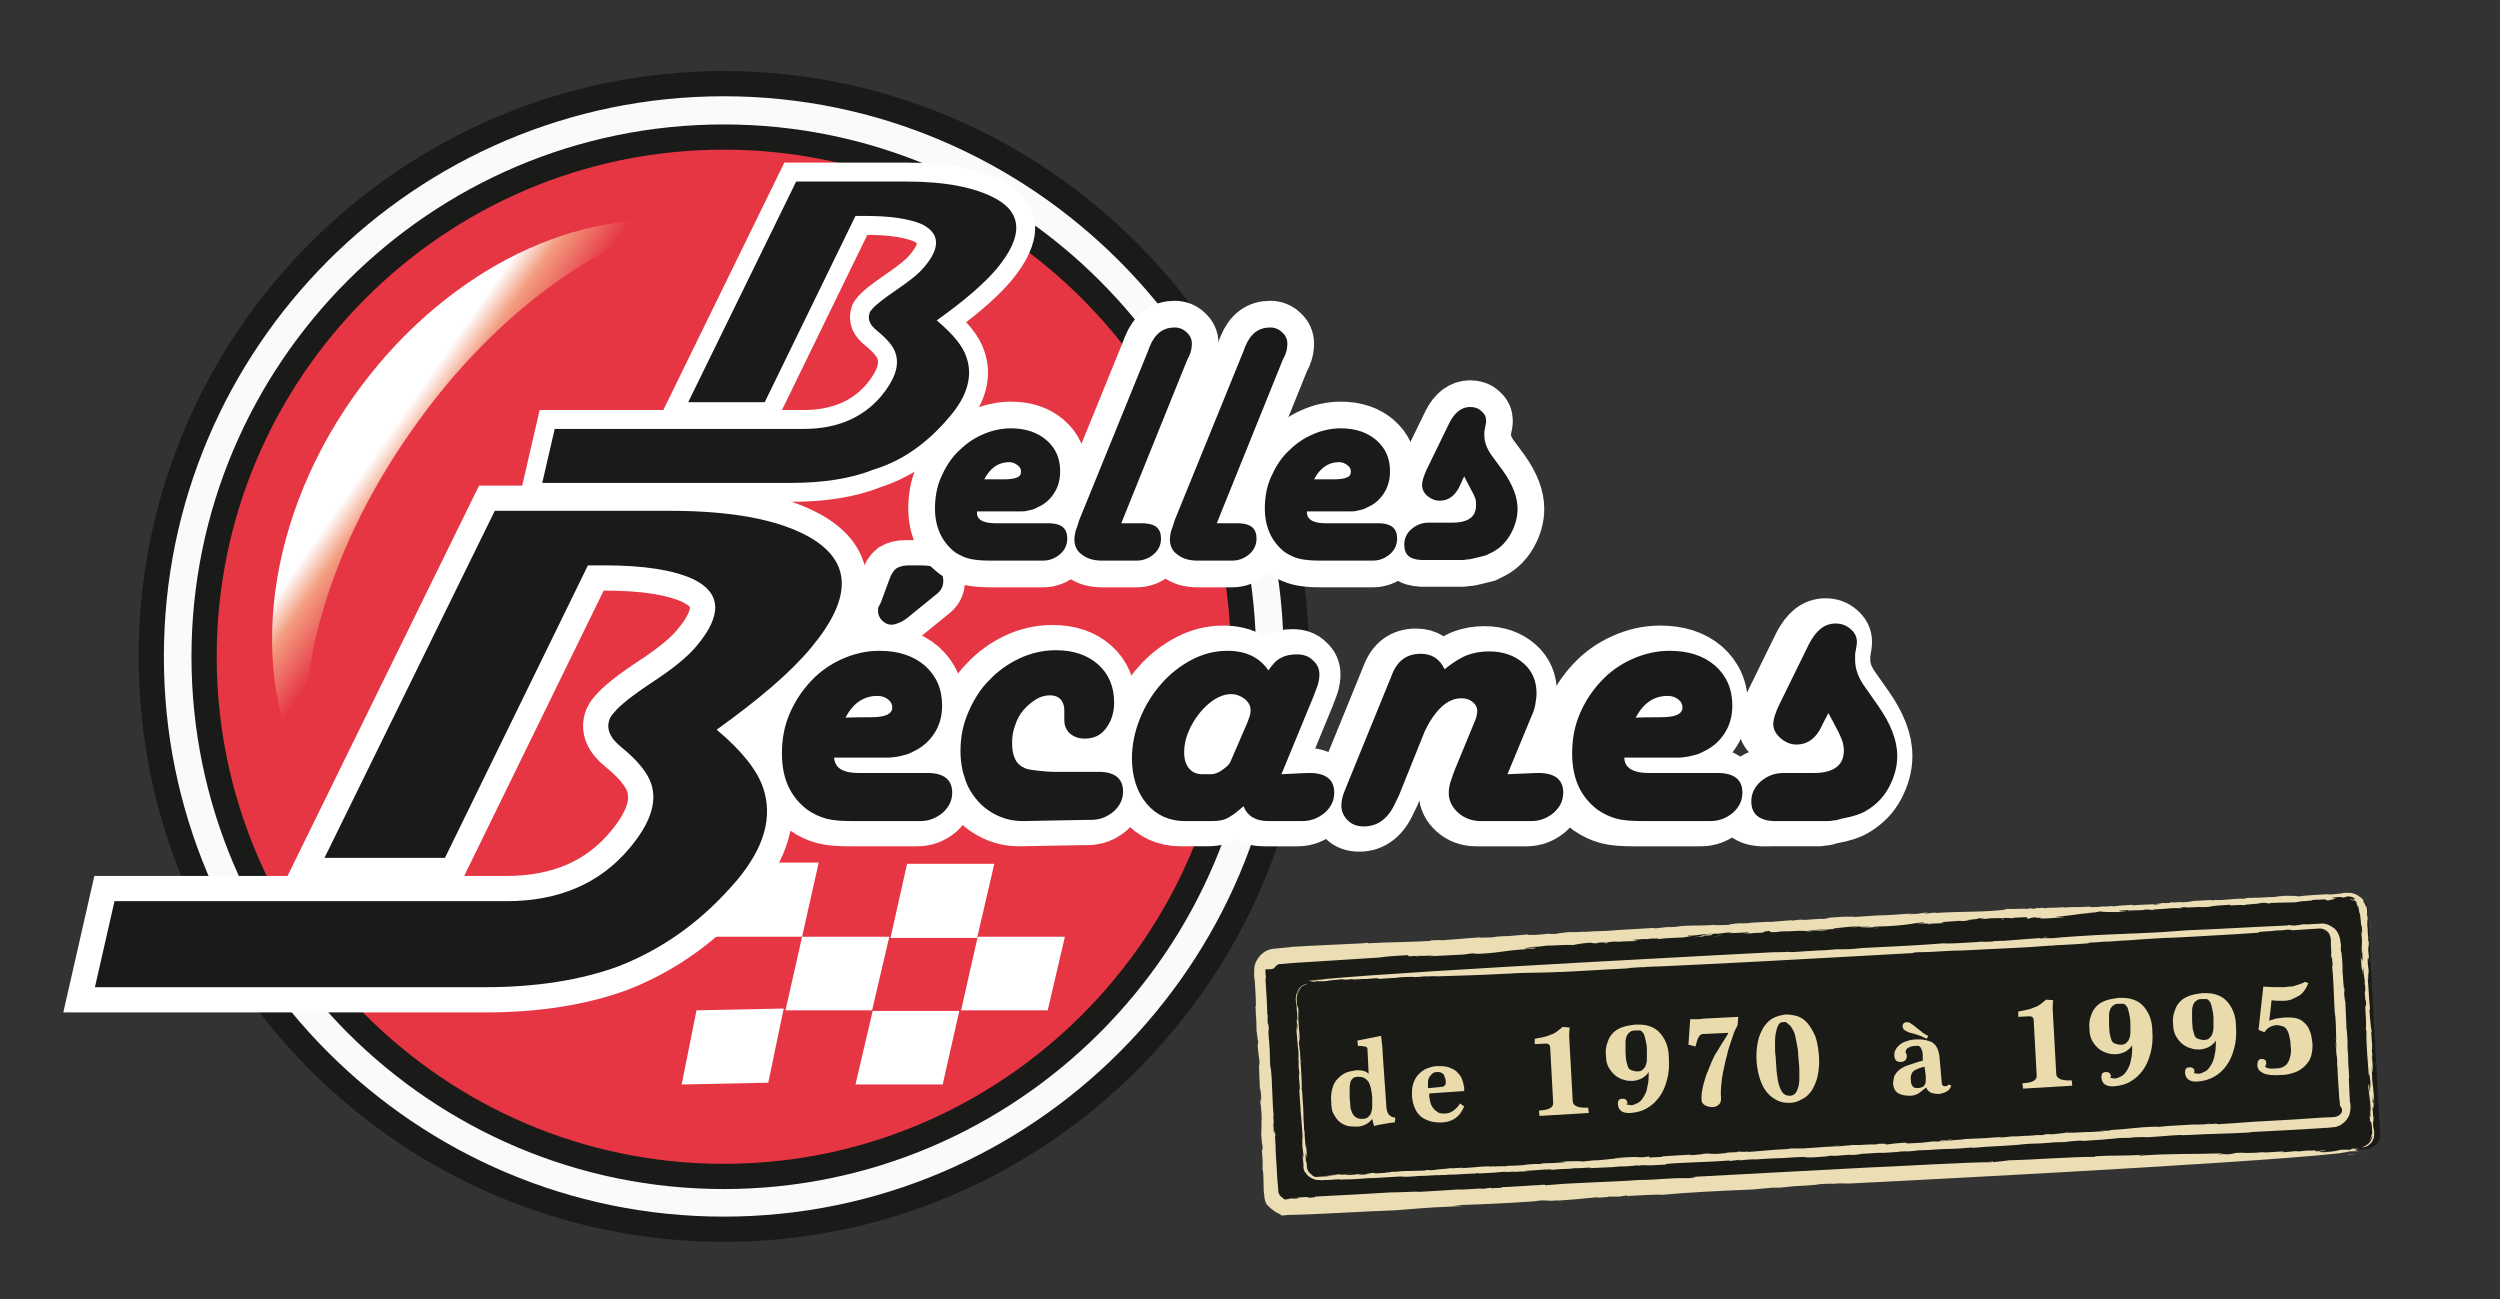 <?xml version="1.0" encoding="utf-8"?>
<!-- Generator: Adobe Illustrator 24.0.0, SVG Export Plug-In . SVG Version: 6.00 Build 0)  -->
<svg version="1.1" id="Calque_1" xmlns="http://www.w3.org/2000/svg" xmlns:xlink="http://www.w3.org/1999/xlink" x="0px" y="0px"
	 viewBox="0 0 421.4 219" style="enable-background:new 0 0 421.4 219;" xml:space="preserve">
<rect x="0" y="0" width="421.4" height="219" fill="#333333" stroke="none"/>
<style type="text/css">
	.st0{fill:none;stroke:#FFFFFF;stroke-width:2.126;stroke-miterlimit:114.593;}
	.st1{fill-rule:evenodd;clip-rule:evenodd;fill:#FBFAFA;}
	.st2{fill:none;stroke:#1A1A18;stroke-width:4.252;stroke-miterlimit:22.926;}
	.st3{fill-rule:evenodd;clip-rule:evenodd;fill:#E63643;}
	.st4{clip-path:url(#SVGID_2_);fill:url(#SVGID_3_);}
	.st5{fill:none;stroke:#FFFFFF;stroke-width:8.504;stroke-miterlimit:114.593;}
	.st6{fill:#FFFFFF;}
	.st7{fill:#1A1A18;}
	.st8{fill:none;stroke:#FFFFFF;stroke-width:6.378;stroke-miterlimit:114.593;}
	.st9{fill-rule:evenodd;clip-rule:evenodd;fill:#FFFFFF;}
	.st10{fill:#FFFFFF;stroke:#FFFFFF;stroke-width:9;stroke-miterlimit:22.926;}
	.st11{fill:#1A1A17;}
	.st12{fill:#EBDEB4;}
	.st13{fill:#E9DBAC;}
</style>
<g>
	<path class="st0" d="M109.3,45.2c2.7-0.6,7-1,11.3-1c6.2,0,10.2,1.1,13.1,3.5c2.5,1.8,4,4.7,4,8.4c0,4.6-3.1,8.7-8.1,10.5v0.1
		c4.5,1.1,9.9,4.9,9.9,12c0,4.1-1.6,7.2-4,9.6c-3.3,3.1-8.7,4.5-16.5,4.5c-4.3,0-7.5-0.3-9.6-0.6L109.3,45.2L109.3,45.2z
		 M115.5,64.8h5.6c6.5,0,10.4-3.4,10.4-8c0-5.6-4.3-7.8-10.5-7.8c-2.8,0-4.5,0.2-5.5,0.4C115.5,49.4,115.5,64.8,115.5,64.8z
		 M115.5,87.7c1.2,0.2,3,0.3,5.2,0.3c6.4,0,12.3-2.3,12.3-9.3c0-6.5-5.6-9.2-12.4-9.2h-5.1C115.5,69.5,115.5,87.7,115.5,87.7z"/>
</g>
<path class="st1" d="M122,207.2c53.2,0,96.5-43.4,96.5-96.5S175.1,14.1,122,14.1c-53.2,0-96.5,43.4-96.5,96.5
	C25.4,163.8,68.8,207.2,122,207.2z"/>
<path class="st2" d="M122,207.2c53.2,0,96.5-43.4,96.5-96.5S175.1,14.1,122,14.1c-53.2,0-96.5,43.4-96.5,96.5
	C25.4,163.8,68.8,207.2,122,207.2z"/>
<path class="st3" d="M122,198.3c48.2,0,87.6-39.4,87.6-87.6c0-48.2-39.4-87.6-87.6-87.6c-48.3,0-87.6,39.4-87.6,87.6
	C34.4,158.9,73.7,198.3,122,198.3z"/>
<path class="st2" d="M122,198.3c48.2,0,87.6-39.4,87.6-87.6c0-48.2-39.4-87.6-87.6-87.6c-48.3,0-87.6,39.4-87.6,87.6
	C34.4,158.9,73.7,198.3,122,198.3z"/>
<g>
	<g>
		<defs>
			<path id="SVGID_1_" d="M69.3,72.7C82.3,54,99.4,41.3,114.6,37.4c-18.7-2.1-40.6,9-55.1,29.6c-15.6,22.2-17.7,48.9-6.9,65.7
				C48.7,116.7,54.6,93.6,69.3,72.7"/>
		</defs>
		<clipPath id="SVGID_2_">
			<use xlink:href="#SVGID_1_"  style="overflow:visible;"/>
		</clipPath>
		
			<linearGradient id="SVGID_3_" gradientUnits="userSpaceOnUse" x1="-193.652" y1="-304.826" x2="-193.572" y2="-304.826" gradientTransform="matrix(133.543 93.508 95.853 -136.892 55143.645 -23545.693)">
			<stop  offset="0" style="stop-color:#FFFFFF"/>
			<stop  offset="0.352" style="stop-color:#F39E81"/>
			<stop  offset="1" style="stop-color:#E63643"/>
		</linearGradient>
		<polygon class="st4" points="-4,100.7 90.6,167 160.3,67.4 65.7,1.2 		"/>
	</g>
</g>
<g>
	<path class="st5" d="M144.3,130.3h11h0.9c2.5,0.1,3.8,1.2,3.8,3.3c0,1.3-0.5,2.4-1.6,3.4c-1.1,0.9-2.3,1.4-3.8,1.4h-0.9h-10.4
		c-1.9,0-3.4-0.1-4.5-0.4c-1.1-0.3-2.2-0.8-3.2-1.5c-2.9-2.2-4.3-5.3-4.3-9.5c0-2.4,0.4-4.6,1.3-6.7c0.9-2.1,2.1-3.9,3.6-5.5
		c1.5-1.6,3.2-2.8,5.2-3.7c2-0.9,4.1-1.4,6.3-1.4c3.2,0,5.7,0.8,7.7,2.5c1.9,1.7,2.9,3.9,2.9,6.7c0,1.8-0.4,3.3-1.3,4.7
		c-0.9,1.4-2.1,2.4-3.6,3.1c-0.4,0.2-0.8,0.4-1.2,0.5c-0.4,0.1-0.8,0.2-1.2,0.3c-0.4,0.1-0.9,0.1-1.5,0.2c-0.6,0-1.2,0-2,0h-7.4
		C140.1,129.4,141.5,130.3,144.3,130.3z M145.9,120.8c1.4,0,2.3-0.1,3-0.4c0.6-0.3,0.9-0.7,0.9-1.2c0-0.6-0.2-1-0.7-1.4
		c-0.5-0.4-1.1-0.6-1.8-0.6c-2.3,0-4.1,1.2-5.4,3.7C141.8,120.8,145.9,120.8,145.9,120.8z M152.4,104.1c-0.5,0.4-1,0.7-1.5,0.9
		c-0.5,0.2-0.9,0.3-1.2,0.3c-0.6,0-1.1-0.2-1.6-0.7c-0.5-0.5-0.7-1-0.7-1.6c0-0.4,0-0.6,0.1-0.7l0.4-0.8l1.4-3.8
		c0.3-0.9,0.7-1.5,1.2-1.9c0.5-0.3,1.2-0.5,2.1-0.5h2.2c2.4,0,3.6,0.9,3.6,2.6c0,1-0.4,1.7-1.2,2.3L152.4,104.1z"/>
</g>
<g>
	<path class="st5" d="M171.8,138.4c-1.5,0-2.9-0.3-4.2-0.9s-2.4-1.4-3.3-2.4c-0.9-1-1.7-2.2-2.2-3.7c-0.5-1.4-0.8-3-0.8-4.8
		c0-2.3,0.4-4.4,1.3-6.5c0.9-2.1,2-3.9,3.5-5.4c1.5-1.6,3.2-2.8,5.1-3.7c1.9-0.9,4-1.4,6.2-1.4c2.9,0,5.3,0.8,7.1,2.4
		c1.8,1.6,2.7,3.8,2.7,6.4c0,1.8-0.5,3.2-1.4,4.4c-0.9,1.2-2.1,1.7-3.6,1.7c-1,0-1.8-0.3-2.5-0.9c-0.6-0.6-0.9-1.3-0.9-2.2v-1.7
		c0-0.7-0.2-1.3-0.6-1.8c-0.5-0.5-1.1-0.7-1.8-0.7c-0.8,0-1.6,0.2-2.4,0.7c-0.8,0.5-1.5,1.1-2.1,1.8s-1.1,1.6-1.4,2.6
		c-0.4,1-0.5,2-0.5,3c0,2.2,0.7,3.6,2.2,4.2c0.5,0.2,1.2,0.3,2.1,0.4c1,0.1,1.9,0.2,2.7,0.2h7h0.9c2.5,0.1,3.8,1.2,3.8,3.3
		c0,1.3-0.5,2.4-1.6,3.4c-1.1,0.9-2.3,1.4-3.8,1.4h-0.8L171.8,138.4L171.8,138.4z"/>
</g>
<g>
	<path class="st5" d="M219.4,130.3h0.9c2.5,0.1,3.8,1.2,3.8,3.3c0,1.3-0.5,2.4-1.6,3.4c-1.1,0.9-2.3,1.4-3.8,1.4h-0.9H213
		c-2.1,0-3.5-0.8-4.2-2.5l-0.7,0.6c-0.8,0.7-1.6,1.2-2.2,1.5c-0.7,0.3-1.5,0.4-2.5,0.4H199c-2.6,0-4.8-1-6.4-2.9
		c-1.6-1.9-2.5-4.5-2.5-7.7c0-2.3,0.5-4.6,1.4-6.8c0.9-2.2,2.1-4.1,3.6-5.8c1.5-1.7,3.2-3,5.1-4c1.9-1,3.9-1.5,6-1.5
		c3.1,0,5.4,1.1,6.9,3.3c0.7-1,1.3-1.7,2.1-2.1c0.7-0.4,1.6-0.6,2.7-0.6s2,0.3,2.7,1c0.8,0.7,1.1,1.5,1.1,2.4c0,0.6-0.1,1-0.2,1.5
		c-0.1,0.4-0.4,1.1-0.8,2.2l-5.4,13.1L219.4,130.3L219.4,130.3z M209.5,121.6l0.2-0.6c0.2-0.4,0.3-0.9,0.3-1.4c0-0.7-0.3-1.3-1-1.9
		c-0.7-0.5-1.4-0.8-2.3-0.8s-1.8,0.3-2.8,0.9c-0.9,0.6-1.8,1.4-2.5,2.3c-0.8,1-1.4,2-1.9,3.2c-0.5,1.2-0.7,2.3-0.7,3.4
		c0,1.2,0.3,2.1,0.8,2.7c0.6,0.7,1.3,1,2.3,1h1.4c0.6,0,1.2-0.2,1.9-0.7c0.7-0.5,1.2-0.9,1.4-1.4L209.5,121.6z"/>
</g>
<g>
	<path class="st5" d="M258,130.3h0.9c2.5,0.1,3.8,1.2,3.8,3.3c0,1.3-0.5,2.4-1.6,3.4c-1.1,0.9-2.3,1.4-3.8,1.4h-0.9h-7.6
		c-1.5,0-2.8-0.5-3.8-1.4c-1-0.9-1.6-2-1.6-3.3c0-0.6,0.1-1.1,0.2-1.6c0.2-0.5,0.4-1.3,0.8-2.3l3.3-8c0.4-0.9,0.5-1.5,0.5-2
		c0-0.6-0.3-1.1-0.8-1.5c-0.5-0.4-1.1-0.6-1.9-0.6c-1.5,0-2.9,0.8-4.2,2.4c-0.9,1.1-1.5,2.2-2,3.3l-4.3,10.7l-0.5,1
		c-1.2,2.8-3,4.2-5.4,4.2c-1.1,0-2-0.3-2.7-1c-0.7-0.7-1.1-1.5-1.1-2.5c0-0.8,0.2-1.7,0.6-2.6l0.4-1l7.5-18.4
		c0.9-2.4,2.5-3.6,4.9-3.6c1.9,0,3.2,0.9,4,2.6c1.5-1.2,2.8-2,3.9-2.4c1.1-0.4,2.3-0.6,3.6-0.6c2.4,0,4.3,0.7,5.8,2
		c1.5,1.3,2.2,3,2.2,5.1c0,0.6-0.1,1.1-0.2,1.8c-0.1,0.6-0.3,1.3-0.6,1.9l-4.1,9.9L258,130.3L258,130.3z"/>
</g>
<g>
	<path class="st5" d="M276.4,130.3h11h0.9c2.5,0.1,3.8,1.2,3.8,3.3c0,1.3-0.5,2.4-1.6,3.4c-1.1,0.9-2.3,1.4-3.8,1.4h-0.9h-10.4
		c-1.9,0-3.4-0.1-4.5-0.4c-1.1-0.3-2.2-0.8-3.2-1.5c-2.9-2.2-4.3-5.3-4.3-9.5c0-2.4,0.4-4.6,1.3-6.7c0.9-2.1,2.1-3.9,3.6-5.5
		s3.2-2.8,5.2-3.7c2-0.9,4.1-1.4,6.3-1.4c3.2,0,5.7,0.8,7.7,2.5c1.9,1.7,2.9,3.9,2.9,6.7c0,1.8-0.4,3.3-1.3,4.7
		c-0.9,1.4-2.1,2.4-3.6,3.1c-0.4,0.2-0.8,0.4-1.2,0.5c-0.4,0.1-0.8,0.2-1.2,0.3c-0.4,0.1-0.9,0.1-1.5,0.2c-0.6,0-1.2,0-2,0h-7.4
		C272.2,129.4,273.6,130.3,276.4,130.3z M278.1,120.8c1.4,0,2.3-0.1,3-0.4c0.6-0.3,0.9-0.7,0.9-1.2c0-0.6-0.2-1-0.7-1.4
		c-0.5-0.4-1.1-0.6-1.8-0.6c-2.3,0-4.1,1.2-5.4,3.7C274,120.8,278.1,120.8,278.1,120.8z"/>
</g>
<g>
	<path class="st5" d="M305.6,121.9c-1,2.4-2.5,3.6-4.5,3.6c-1,0-1.9-0.4-2.7-1.1c-0.8-0.7-1.2-1.5-1.2-2.3c0-0.9,0.4-2.1,1.1-3.5
		l4.9-10c1.2-2.3,2.6-3.5,4.5-3.5c1,0,1.8,0.3,2.5,0.9c0.7,0.6,1.1,1.3,1.1,2.2c0,0.4-0.1,0.9-0.2,1.5c-0.1,0.3-0.1,0.5-0.1,0.8
		c0,0.3,0,0.5,0,0.8c0,1.5,0.6,3.1,1.8,4.7l2.1,3c2.1,3,3.2,5.8,3.2,8.4c0,1.9-0.5,3.6-1.4,5.3c-0.9,1.7-2.2,3-3.9,4
		c-0.5,0.3-1,0.5-1.6,0.7c-0.6,0.2-1.4,0.4-2.5,0.6c-0.6,0.2-1,0.3-1.4,0.3c-0.4,0.1-0.7,0.1-0.9,0.1H298H297
		c-2.5-0.1-3.8-1.2-3.8-3.3c0-1.3,0.5-2.4,1.6-3.4c1.1-0.9,2.3-1.4,3.8-1.4h0.8h4.3c3.4,0,5.1-1.3,5.1-3.8c0-0.5-0.1-1-0.2-1.4
		c-0.1-0.4-0.4-1-0.7-1.7l-1.7-3.2L305.6,121.9z"/>
</g>
<path class="st5" d="M124.2,148.4c4.7-5.6,6.1-10.8,4.4-15.7c-1-2.9-3.6-6.2-7.8-9.7c7.1-5.1,12.4-9.6,15.9-13.8
	c7.1-8.5,6.9-14.7-0.5-18.8c-5.3-2.9-13.1-4.3-23.4-4.3H83.4l-28.7,58.5H75l24.1-49.3h2.9c6.6,0,11.5,0.8,14.8,2.3
	c4.8,2.3,5,6.1,0.6,11.3c-1.4,1.7-3.8,3.7-7.3,6s-5.6,4-6.5,5.1c-0.5,0.5-0.7,0.9-0.8,1.1c-0.7,1.7,0,3.3,2,4.9
	c2.7,2.2,4.4,4.3,5,6.2c1,3.2-0.3,6.8-3.8,10.9c-4.9,5.8-11.8,8.8-20.6,8.8H19.3L16,166.4h65.8c8.6,0,16.1-1.2,22.4-3.5
	C111.9,159.9,118.5,155.1,124.2,148.4z"/>
<polygon class="st6" points="176.6,170.3 162,170.3 164.8,157.9 179.5,157.9 "/>
<polygon class="st6" points="164.7,158.1 150.1,158.1 152.9,145.6 167.6,145.6 "/>
<polygon class="st6" points="129.5,182.5 114.9,182.8 117.4,170.3 132.1,170 "/>
<polygon class="st6" points="158.9,182.8 144.2,182.8 147.1,170.4 161.7,170.4 "/>
<polygon class="st6" points="135.2,157.9 120.5,157.9 123.4,145.4 138,145.4 "/>
<polygon class="st6" points="147,170.3 132.4,170.3 135.2,157.9 149.9,157.9 "/>
<path class="st7" d="M124.2,148.4c4.7-5.6,6.1-10.8,4.4-15.7c-1-2.9-3.6-6.2-7.8-9.7c7.1-5.1,12.4-9.6,15.9-13.8
	c7.1-8.5,6.9-14.7-0.5-18.8c-5.3-2.9-13.1-4.3-23.4-4.3H83.4l-28.7,58.5H75l24.1-49.3h2.9c6.6,0,11.5,0.8,14.8,2.3
	c4.8,2.3,5,6.1,0.6,11.3c-1.4,1.7-3.8,3.7-7.3,6s-5.6,4-6.5,5.1c-0.5,0.5-0.7,0.9-0.8,1.1c-0.7,1.7,0,3.3,2,4.9
	c2.7,2.2,4.4,4.3,5,6.2c1,3.2-0.3,6.8-3.8,10.9c-4.9,5.8-11.8,8.8-20.6,8.8H19.3L16,166.4h65.8c8.6,0,16.1-1.2,22.4-3.5
	C111.9,159.9,118.5,155.1,124.2,148.4"/>
<path class="st8" d="M160.1,70.2c3-3.5,3.9-6.9,2.8-10c-0.6-1.9-2.3-3.9-5-6.2c4.5-3.2,7.9-6.1,10.1-8.7c4.5-5.4,4.4-9.4-0.3-11.9
	c-3.4-1.8-8.3-2.8-14.9-2.8h-18.6L116,67.8h12.9l15.3-31.4h1.8c4.2,0,7.3,0.5,9.4,1.4c3,1.5,3.2,3.9,0.4,7.2
	c-0.9,1.1-2.4,2.3-4.6,3.8c-2.2,1.5-3.6,2.6-4.1,3.2c-0.3,0.3-0.5,0.6-0.5,0.7c-0.4,1.1,0,2.1,1.3,3.1c1.7,1.4,2.8,2.7,3.1,3.9
	c0.6,2-0.2,4.3-2.4,7c-3.1,3.7-7.5,5.6-13.1,5.6H93.5l-2.1,9.1h41.8c5.5,0,10.2-0.7,14.2-2.3C152.3,77.5,156.5,74.5,160.1,70.2z"/>
<path class="st7" d="M160.1,70.2c3-3.5,3.9-6.9,2.8-10c-0.6-1.9-2.3-3.9-5-6.2c4.5-3.2,7.9-6.1,10.1-8.7c4.5-5.4,4.4-9.4-0.3-11.9
	c-3.4-1.8-8.3-2.8-14.9-2.8h-18.6L116,67.8h12.9l15.3-31.4h1.8c4.2,0,7.3,0.5,9.4,1.4c3,1.5,3.2,3.9,0.4,7.2
	c-0.9,1.1-2.4,2.3-4.6,3.8c-2.2,1.5-3.6,2.6-4.1,3.2c-0.3,0.3-0.5,0.6-0.5,0.7c-0.4,1.1,0,2.1,1.3,3.1c1.7,1.4,2.8,2.7,3.1,3.9
	c0.6,2-0.2,4.3-2.4,7c-3.1,3.7-7.5,5.6-13.1,5.6H93.5l-2.1,9.1h41.8c5.5,0,10.2-0.7,14.2-2.3C152.3,77.6,156.5,74.5,160.1,70.2"/>
<path class="st9" d="M129.1,120.7c2.3,0,4.1,1.5,4.1,3.4s-1.8,3.4-4.1,3.4c-2.3,0-4.1-1.5-4.1-3.4
	C125,122.3,126.8,120.7,129.1,120.7"/>
<path class="st9" d="M177.6,121.8c2.3,0,4.1,1.5,4.1,3.4c0,1.9-1.8,3.4-4.1,3.4c-2.3,0-4.1-1.5-4.1-3.4
	C173.5,123.4,175.4,121.8,177.6,121.8"/>
<path class="st9" d="M206.8,121.8c1.1,0,2,1.5,2,3.4c0,1.9-0.9,3.4-2,3.4s-2-1.5-2-3.4C204.8,123.4,205.7,121.8,206.8,121.8"/>
<g>
	<path class="st7" d="M144.8,130.3h11h0.9c2.5,0.1,3.8,1.2,3.8,3.3c0,1.3-0.5,2.4-1.6,3.4c-1.1,0.9-2.3,1.4-3.8,1.4h-0.9h-10.4
		c-1.9,0-3.4-0.1-4.5-0.4c-1.1-0.3-2.2-0.8-3.2-1.5c-2.9-2.2-4.3-5.3-4.3-9.5c0-2.4,0.4-4.6,1.3-6.7c0.9-2.1,2.1-3.9,3.6-5.5
		c1.5-1.6,3.2-2.8,5.2-3.7c2-0.9,4.1-1.4,6.3-1.4c3.2,0,5.7,0.8,7.7,2.5c1.9,1.7,2.9,3.9,2.9,6.7c0,1.8-0.4,3.3-1.3,4.7
		c-0.9,1.4-2.1,2.4-3.6,3.1c-0.4,0.2-0.8,0.4-1.2,0.5c-0.4,0.1-0.8,0.2-1.2,0.3c-0.4,0.1-0.9,0.1-1.5,0.2c-0.6,0-1.2,0-2,0h-7.4
		C140.7,129.4,142,130.3,144.8,130.3z M146.5,120.9c1.4,0,2.3-0.1,3-0.4c0.6-0.3,0.9-0.7,0.9-1.2c0-0.6-0.2-1-0.7-1.4
		c-0.5-0.4-1.1-0.6-1.8-0.6c-2.3,0-4.1,1.2-5.4,3.7C142.4,120.9,146.5,120.9,146.5,120.9z M153,104.1c-0.5,0.4-1,0.7-1.5,0.9
		c-0.5,0.2-0.9,0.3-1.2,0.3c-0.6,0-1.1-0.2-1.6-0.7c-0.5-0.5-0.7-1-0.7-1.6c0-0.4,0-0.6,0.1-0.7l0.4-0.8l1.4-3.8
		c0.3-0.9,0.7-1.5,1.2-1.9c0.5-0.3,1.2-0.5,2.1-0.5h2.2c2.4,0,3.6,0.9,3.6,2.6c0,1-0.4,1.7-1.2,2.3L153,104.1z"/>
	<path class="st7" d="M172.4,138.4c-1.5,0-2.9-0.3-4.2-0.9s-2.4-1.4-3.3-2.4c-0.9-1-1.7-2.2-2.2-3.7c-0.5-1.4-0.8-3-0.8-4.8
		c0-2.3,0.4-4.4,1.3-6.5c0.9-2.1,2-3.9,3.5-5.4c1.5-1.6,3.2-2.8,5.1-3.7c1.9-0.9,4-1.4,6.2-1.4c2.9,0,5.3,0.8,7.1,2.4
		c1.8,1.6,2.7,3.8,2.7,6.4c0,1.8-0.5,3.2-1.4,4.4c-0.9,1.2-2.1,1.7-3.6,1.7c-1,0-1.8-0.3-2.5-0.9c-0.6-0.6-0.9-1.3-0.9-2.2v-1.7
		c0-0.7-0.2-1.3-0.6-1.8c-0.5-0.5-1.1-0.7-1.8-0.7c-0.8,0-1.6,0.2-2.4,0.7c-0.8,0.5-1.5,1.1-2.1,1.8s-1.1,1.6-1.4,2.6
		c-0.4,1-0.5,2-0.5,3c0,2.2,0.7,3.6,2.2,4.2c0.5,0.2,1.2,0.3,2.1,0.4c1,0.1,1.9,0.2,2.7,0.2h7h0.9c2.5,0.1,3.8,1.2,3.8,3.3
		c0,1.3-0.5,2.4-1.6,3.4c-1.1,0.9-2.3,1.4-3.8,1.4h-0.8L172.4,138.4L172.4,138.4z"/>
	<path class="st7" d="M220.2,130.3h0.9c2.5,0.1,3.8,1.2,3.8,3.3c0,1.3-0.5,2.4-1.6,3.4c-1.1,0.9-2.3,1.4-3.8,1.4h-0.9h-4.8
		c-2.1,0-3.5-0.8-4.2-2.5l-0.7,0.6c-0.8,0.7-1.6,1.2-2.2,1.5c-0.7,0.3-1.5,0.4-2.5,0.4h-4.5c-2.6,0-4.8-1-6.4-2.9
		c-1.6-1.9-2.5-4.5-2.5-7.7c0-2.3,0.5-4.6,1.4-6.8c0.9-2.2,2.1-4.1,3.6-5.8c1.5-1.7,3.2-3,5.1-4c1.9-1,3.9-1.5,6-1.5
		c3.1,0,5.4,1.1,6.9,3.3c0.7-1,1.3-1.7,2.1-2.1c0.7-0.4,1.6-0.6,2.7-0.6s2,0.3,2.7,1c0.8,0.7,1.1,1.5,1.1,2.4c0,0.6-0.1,1-0.2,1.5
		c-0.1,0.4-0.4,1.1-0.8,2.2l-5.4,13.1L220.2,130.3L220.2,130.3z M210.3,121.7l0.2-0.6c0.2-0.4,0.3-0.9,0.3-1.4c0-0.7-0.3-1.3-1-1.9
		c-0.7-0.5-1.4-0.8-2.3-0.8s-1.8,0.3-2.8,0.9c-0.9,0.6-1.8,1.4-2.5,2.3c-0.8,1-1.4,2-1.9,3.2c-0.5,1.2-0.7,2.3-0.7,3.4
		c0,1.2,0.3,2.1,0.8,2.7c0.6,0.7,1.3,1,2.3,1h1.4c0.6,0,1.2-0.2,1.9-0.7c0.7-0.5,1.2-0.9,1.4-1.4L210.3,121.7z"/>
	<path class="st7" d="M258.8,130.3h0.9c2.5,0.1,3.8,1.2,3.8,3.3c0,1.3-0.5,2.4-1.6,3.4c-1.1,0.9-2.3,1.4-3.8,1.4h-0.9h-7.6
		c-1.5,0-2.8-0.5-3.8-1.4c-1-0.9-1.6-2-1.6-3.3c0-0.6,0.1-1.1,0.2-1.6c0.2-0.5,0.4-1.3,0.8-2.3l3.3-8c0.4-0.9,0.5-1.5,0.5-2
		c0-0.6-0.3-1.1-0.8-1.5c-0.5-0.4-1.1-0.6-1.9-0.6c-1.5,0-2.9,0.8-4.2,2.4c-0.9,1.1-1.5,2.2-2,3.3l-4.3,10.7l-0.5,1
		c-1.2,2.8-3,4.2-5.4,4.2c-1.1,0-2-0.3-2.7-1c-0.7-0.7-1.1-1.5-1.1-2.5c0-0.8,0.2-1.7,0.6-2.6l0.4-1l7.5-18.4
		c0.9-2.4,2.5-3.6,4.9-3.6c1.9,0,3.2,0.9,4,2.6c1.5-1.2,2.8-2,3.9-2.4c1.1-0.4,2.3-0.6,3.6-0.6c2.4,0,4.3,0.7,5.8,2
		c1.5,1.3,2.2,3,2.2,5.1c0,0.6-0.1,1.1-0.2,1.8c-0.1,0.6-0.3,1.3-0.6,1.9l-4.1,9.9L258.8,130.3L258.8,130.3z"/>
	<path class="st7" d="M278,130.3h11h0.9c2.5,0.1,3.8,1.2,3.8,3.3c0,1.3-0.5,2.4-1.6,3.4c-1.1,0.9-2.3,1.4-3.8,1.4h-0.9h-10.4
		c-1.9,0-3.4-0.1-4.5-0.4c-1.1-0.3-2.2-0.8-3.2-1.5c-2.9-2.2-4.3-5.3-4.3-9.5c0-2.4,0.4-4.6,1.3-6.7c0.9-2.1,2.1-3.9,3.6-5.5
		s3.2-2.8,5.2-3.7c2-0.9,4.1-1.4,6.3-1.4c3.2,0,5.7,0.8,7.7,2.5c1.9,1.7,2.9,3.9,2.9,6.7c0,1.8-0.4,3.3-1.3,4.7
		c-0.9,1.4-2.1,2.4-3.6,3.1c-0.4,0.2-0.8,0.4-1.2,0.5c-0.4,0.1-0.8,0.2-1.2,0.3c-0.4,0.1-0.9,0.1-1.5,0.2c-0.6,0-1.2,0-2,0h-7.4
		C273.8,129.4,275.2,130.3,278,130.3z M279.7,120.9c1.4,0,2.3-0.1,3-0.4c0.6-0.3,0.9-0.7,0.9-1.2c0-0.6-0.2-1-0.7-1.4
		c-0.5-0.4-1.1-0.6-1.8-0.6c-2.3,0-4.1,1.2-5.4,3.7C275.6,120.9,279.7,120.9,279.7,120.9z"/>
	<path class="st7" d="M307.3,121.9c-1,2.4-2.5,3.6-4.5,3.6c-1,0-1.9-0.4-2.7-1.1c-0.8-0.7-1.2-1.5-1.2-2.3c0-0.9,0.4-2.1,1.1-3.5
		l4.9-10c1.2-2.3,2.6-3.5,4.5-3.5c1,0,1.8,0.3,2.5,0.9c0.7,0.6,1.1,1.3,1.1,2.2c0,0.4-0.1,0.9-0.2,1.5c-0.1,0.3-0.1,0.5-0.1,0.8
		c0,0.3,0,0.5,0,0.8c0,1.5,0.6,3.1,1.8,4.7l2.1,3c2.1,3,3.2,5.8,3.2,8.4c0,1.9-0.5,3.6-1.4,5.3c-0.9,1.7-2.2,3-3.9,4
		c-0.5,0.3-1,0.5-1.6,0.7c-0.6,0.2-1.4,0.4-2.5,0.6c-0.6,0.2-1,0.3-1.4,0.3c-0.4,0.1-0.7,0.1-0.9,0.1h-8.2h-0.9
		c-2.5-0.1-3.8-1.2-3.8-3.3c0-1.3,0.5-2.4,1.6-3.4c1.1-0.9,2.3-1.4,3.8-1.4h0.8h4.3c3.4,0,5.1-1.3,5.1-3.8c0-0.5-0.1-1-0.2-1.4
		c-0.1-0.4-0.4-1-0.7-1.7l-1.7-3.2L307.3,121.9z"/>
</g>
<g>
	<g>
		<path class="st10" d="M167.8,88.2h8.5h0.7c2,0.1,2.9,0.9,2.9,2.6c0,1-0.4,1.9-1.2,2.6c-0.8,0.7-1.8,1.1-2.9,1.1h-0.7H167
			c-1.4,0-2.6-0.1-3.5-0.3c-0.9-0.2-1.7-0.6-2.5-1.1c-2.2-1.7-3.4-4.2-3.4-7.4c0-1.8,0.3-3.6,1-5.2c0.7-1.6,1.6-3.1,2.8-4.3
			c1.2-1.2,2.5-2.2,4.1-2.9c1.5-0.7,3.2-1.1,4.9-1.1c2.5,0,4.5,0.7,6,2c1.5,1.3,2.3,3,2.3,5.2c0,1.4-0.3,2.6-1,3.7
			c-0.7,1.1-1.6,1.9-2.8,2.4c-0.3,0.2-0.6,0.3-0.9,0.4c-0.3,0.1-0.6,0.1-0.9,0.2c-0.3,0.1-0.7,0.1-1.1,0.1c-0.4,0-0.9,0-1.5,0h-5.8
			C164.5,87.5,165.6,88.2,167.8,88.2z M169.1,80.8c1.1,0,1.8-0.1,2.3-0.3c0.5-0.2,0.7-0.5,0.7-1s-0.2-0.8-0.6-1.1
			c-0.4-0.3-0.8-0.5-1.4-0.5c-1.8,0-3.2,1-4.2,2.9L169.1,80.8L169.1,80.8z"/>
		<path class="st10" d="M192.1,88.2h0.7c2,0.1,2.9,0.9,2.9,2.6c0,1-0.4,1.9-1.2,2.6c-0.8,0.7-1.8,1.1-2.9,1.1h-0.7h-5.1
			c-1.4,0-2.5-0.3-3.4-1c-0.9-0.6-1.3-1.5-1.3-2.6c0-0.4,0.1-0.9,0.2-1.4c0.2-0.5,0.4-1.1,0.6-1.8l11.6-28.5l0.3-0.8
			c0.9-2.2,2.3-3.2,4.2-3.2c0.8,0,1.5,0.3,2,0.8c0.6,0.5,0.9,1.2,0.9,1.9c0,0.6-0.1,1.3-0.4,2l-0.4,0.8l-11.1,27.5L192.1,88.2
			L192.1,88.2z"/>
		<path class="st10" d="M208.2,88.2h0.7c2,0.1,2.9,0.9,2.9,2.6c0,1-0.4,1.9-1.2,2.6c-0.8,0.7-1.8,1.1-2.9,1.1H207h-5.1
			c-1.4,0-2.5-0.3-3.4-1c-0.9-0.6-1.3-1.5-1.3-2.6c0-0.4,0.1-0.9,0.2-1.4c0.2-0.5,0.4-1.1,0.6-1.8l11.6-28.5l0.3-0.8
			c0.9-2.2,2.3-3.2,4.2-3.2c0.8,0,1.5,0.3,2,0.8c0.6,0.5,0.9,1.2,0.9,1.9c0,0.6-0.1,1.3-0.4,2l-0.4,0.8l-11.1,27.5L208.2,88.2
			L208.2,88.2z"/>
		<path class="st10" d="M223.4,88.2h8.5h0.7c2,0.1,2.9,0.9,2.9,2.6c0,1-0.4,1.9-1.2,2.6c-0.8,0.7-1.8,1.1-2.9,1.1h-0.7h-8.1
			c-1.4,0-2.6-0.1-3.5-0.3c-0.9-0.2-1.7-0.6-2.5-1.1c-2.2-1.7-3.4-4.2-3.4-7.4c0-1.8,0.3-3.6,1-5.2c0.7-1.6,1.6-3.1,2.8-4.3
			c1.2-1.2,2.5-2.2,4.1-2.9c1.5-0.7,3.2-1.1,4.9-1.1c2.5,0,4.5,0.7,6,2c1.5,1.3,2.3,3,2.3,5.2c0,1.4-0.3,2.6-1,3.7
			c-0.7,1.1-1.6,1.9-2.8,2.4c-0.3,0.2-0.6,0.3-0.9,0.4c-0.3,0.1-0.6,0.1-0.9,0.2c-0.3,0.1-0.7,0.1-1.1,0.1c-0.4,0-0.9,0-1.5,0h-5.8
			C220.2,87.5,221.3,88.2,223.4,88.2z M224.7,80.8c1.1,0,1.8-0.1,2.3-0.3c0.5-0.2,0.7-0.5,0.7-1s-0.2-0.8-0.6-1.1
			c-0.4-0.3-0.8-0.5-1.4-0.5c-1.8,0-3.2,1-4.2,2.9L224.7,80.8L224.7,80.8z"/>
		<path class="st10" d="M246.2,81.6c-0.8,1.9-2,2.8-3.5,2.8c-0.8,0-1.5-0.3-2.1-0.8c-0.6-0.5-0.9-1.2-0.9-1.8c0-0.7,0.3-1.6,0.8-2.7
			l3.8-7.8c0.9-1.8,2.1-2.7,3.5-2.7c0.7,0,1.4,0.2,1.9,0.7c0.6,0.5,0.8,1,0.8,1.7c0,0.3-0.1,0.7-0.2,1.2c0,0.2-0.1,0.4-0.1,0.6
			c0,0.2,0,0.4,0,0.6c0,1.2,0.5,2.4,1.4,3.6l1.7,2.3c1.7,2.4,2.5,4.5,2.5,6.5c0,1.4-0.4,2.8-1.1,4.1c-0.7,1.3-1.7,2.4-3,3.1
			c-0.4,0.2-0.8,0.4-1.2,0.6c-0.4,0.1-1.1,0.3-2,0.5c-0.4,0.1-0.8,0.2-1.1,0.2c-0.3,0-0.5,0.1-0.7,0.1h-6.4h-0.7
			c-2-0.1-2.9-0.9-2.9-2.6c0-1,0.4-1.9,1.2-2.6c0.8-0.7,1.8-1.1,2.9-1.1h0.6h3.4c2.7,0,4-1,4-2.9c0-0.4,0-0.8-0.1-1.1
			c-0.1-0.3-0.3-0.8-0.6-1.3l-1.3-2.5L246.2,81.6z"/>
	</g>
</g>
<g>
	<g>
		<path class="st7" d="M167.8,88.2h8.5h0.7c2,0.1,2.9,0.9,2.9,2.6c0,1-0.4,1.9-1.2,2.6c-0.8,0.7-1.8,1.1-2.9,1.1h-0.7H167
			c-1.4,0-2.6-0.1-3.5-0.3c-0.9-0.2-1.7-0.6-2.5-1.1c-2.2-1.7-3.4-4.2-3.4-7.4c0-1.8,0.3-3.6,1-5.2c0.7-1.6,1.6-3.1,2.8-4.3
			c1.2-1.2,2.5-2.2,4.1-2.9c1.5-0.7,3.2-1.1,4.9-1.1c2.5,0,4.5,0.7,6,2c1.5,1.3,2.3,3,2.3,5.2c0,1.4-0.3,2.6-1,3.7
			c-0.7,1.1-1.6,1.9-2.8,2.4c-0.3,0.2-0.6,0.3-0.9,0.4c-0.3,0.1-0.6,0.1-0.9,0.2c-0.3,0.1-0.7,0.1-1.1,0.1c-0.4,0-0.9,0-1.5,0h-5.8
			C164.5,87.5,165.6,88.2,167.8,88.2z M169.1,80.8c1.1,0,1.8-0.1,2.3-0.3c0.5-0.2,0.7-0.5,0.7-1s-0.2-0.8-0.6-1.1
			c-0.4-0.3-0.8-0.5-1.4-0.5c-1.8,0-3.2,1-4.2,2.9L169.1,80.8L169.1,80.8z"/>
		<path class="st7" d="M192.1,88.2h0.7c2,0.1,2.9,0.9,2.9,2.6c0,1-0.4,1.9-1.2,2.6c-0.8,0.7-1.8,1.1-2.9,1.1h-0.7h-5.1
			c-1.4,0-2.5-0.3-3.4-1c-0.9-0.6-1.3-1.5-1.3-2.6c0-0.4,0.1-0.9,0.2-1.4c0.2-0.5,0.4-1.1,0.6-1.8l11.6-28.5l0.3-0.8
			c0.9-2.2,2.3-3.2,4.2-3.2c0.8,0,1.5,0.3,2,0.8c0.6,0.5,0.9,1.2,0.9,1.9c0,0.6-0.1,1.3-0.4,2l-0.4,0.8l-11.1,27.5L192.1,88.2
			L192.1,88.2z"/>
		<path class="st7" d="M208.2,88.2h0.7c2,0.1,2.9,0.9,2.9,2.6c0,1-0.4,1.9-1.2,2.6c-0.8,0.7-1.8,1.1-2.9,1.1H207h-5.1
			c-1.4,0-2.5-0.3-3.4-1c-0.9-0.6-1.3-1.5-1.3-2.6c0-0.4,0.1-0.9,0.2-1.4c0.2-0.5,0.4-1.1,0.6-1.8l11.6-28.5l0.3-0.8
			c0.9-2.2,2.3-3.2,4.2-3.2c0.8,0,1.5,0.3,2,0.8c0.6,0.5,0.9,1.2,0.9,1.9c0,0.6-0.1,1.3-0.4,2l-0.4,0.8l-11.1,27.5L208.2,88.2
			L208.2,88.2z"/>
		<path class="st7" d="M223.4,88.2h8.5h0.7c2,0.1,2.9,0.9,2.9,2.6c0,1-0.4,1.9-1.2,2.6c-0.8,0.7-1.8,1.1-2.9,1.1h-0.7h-8.1
			c-1.4,0-2.6-0.1-3.5-0.3c-0.9-0.2-1.7-0.6-2.5-1.1c-2.2-1.7-3.4-4.2-3.4-7.4c0-1.8,0.3-3.6,1-5.2c0.7-1.6,1.6-3.1,2.8-4.3
			c1.2-1.2,2.5-2.2,4.1-2.9c1.5-0.7,3.2-1.1,4.9-1.1c2.5,0,4.5,0.7,6,2c1.5,1.3,2.3,3,2.3,5.2c0,1.4-0.3,2.6-1,3.7
			c-0.7,1.1-1.6,1.9-2.8,2.4c-0.3,0.2-0.6,0.3-0.9,0.4c-0.3,0.1-0.6,0.1-0.9,0.2c-0.3,0.1-0.7,0.1-1.1,0.1c-0.4,0-0.9,0-1.5,0h-5.8
			C220.2,87.5,221.3,88.2,223.4,88.2z M224.7,80.8c1.1,0,1.8-0.1,2.3-0.3c0.5-0.2,0.7-0.5,0.7-1s-0.2-0.8-0.6-1.1
			c-0.4-0.3-0.8-0.5-1.4-0.5c-1.8,0-3.2,1-4.2,2.9L224.7,80.8L224.7,80.8z"/>
		<path class="st7" d="M246.2,81.6c-0.8,1.9-2,2.8-3.5,2.8c-0.8,0-1.5-0.3-2.1-0.8c-0.6-0.5-0.9-1.2-0.9-1.8c0-0.7,0.3-1.6,0.8-2.7
			l3.8-7.8c0.9-1.8,2.1-2.7,3.5-2.7c0.7,0,1.4,0.2,1.9,0.7c0.6,0.5,0.8,1,0.8,1.7c0,0.3-0.1,0.7-0.2,1.2c0,0.2-0.1,0.4-0.1,0.6
			c0,0.2,0,0.4,0,0.6c0,1.2,0.5,2.4,1.4,3.6l1.7,2.3c1.7,2.4,2.5,4.5,2.5,6.5c0,1.4-0.4,2.8-1.1,4.1c-0.7,1.3-1.7,2.4-3,3.1
			c-0.4,0.2-0.8,0.4-1.2,0.6c-0.4,0.1-1.1,0.3-2,0.5c-0.4,0.1-0.8,0.2-1.1,0.2c-0.3,0-0.5,0.1-0.7,0.1h-6.4h-0.7
			c-2-0.1-2.9-0.9-2.9-2.6c0-1,0.4-1.9,1.2-2.6c0.8-0.7,1.8-1.1,2.9-1.1h0.6h3.4c2.7,0,4-1,4-2.9c0-0.4,0-0.8-0.1-1.1
			c-0.1-0.3-0.3-0.8-0.6-1.3l-1.3-2.5L246.2,81.6z"/>
	</g>
</g>
<g>
	<g>
		<path class="st11" d="M398.8,193.7L218,203.7c-1.4,0.1-2.6-1-2.6-2.4l-2.1-37.7c-0.1-1.4,1-2.6,2.4-2.6L396.5,151
			c1.4-0.1,2.6,1,2.6,2.4l2.1,37.7C401.3,192.4,400.2,193.6,398.8,193.7z"/>
		<g>
			<g>
				<g>
					<g>
						<path class="st12" d="M380.8,151.3C380.9,151.3,380.9,151.3,380.8,151.3C380.8,151.3,380.8,151.3,380.8,151.3z"/>
						<path class="st12" d="M345.1,153l0.4,0C345.3,153,345.2,153,345.1,153z"/>
						<path class="st12" d="M399.6,155.2C399.6,155.1,399.6,155.1,399.6,155.2c0,0.3,0,0.7,0.1,1.5L399.6,155.2z"/>
						<path class="st12" d="M269,156.9l0.5,0C269.3,156.9,269.1,156.9,269,156.9z"/>
						<path class="st12" d="M314.1,154.6c-0.1,0-0.4,0-0.6,0.1C313.8,154.7,314.1,154.7,314.1,154.6z"/>
						<path class="st12" d="M399.3,166.5l0-0.6C399.3,165.9,399.3,166.1,399.3,166.5z"/>
						<path class="st12" d="M400.8,188.2C400.8,188.2,400.8,188.2,400.8,188.2C400.8,188.1,400.8,188.1,400.8,188.2z"/>
						<path class="st12" d="M400.5,179.7c0-0.2,0-0.4-0.1-0.6C400.5,179.4,400.5,179.7,400.5,179.7z"/>
						<path class="st12" d="M400.5,178.8c0,0.1,0,0.2,0,0.3C400.5,178.9,400.5,178.8,400.5,178.8z"/>
						<path class="st12" d="M395.5,194.7c0.6,0,1.2-0.1,1.7-0.2L395.5,194.7z"/>
						<path class="st12" d="M212.7,175.3l0-0.1C212.7,175.3,212.7,175.3,212.7,175.3z"/>
						<path class="st12" d="M396.2,194.1l0.4,0C396.5,194.1,396.4,194.1,396.2,194.1z"/>
						<path class="st12" d="M398.5,155.1c-0.1-0.6-0.1-2-0.2-1.8c0,0.1,0,0.1,0,0.2c0,0.1,0,0.2,0,0.3c0,0.2,0,0.4,0,0.6
							C398.4,154.6,398.4,154.9,398.5,155.1z"/>
						<path class="st12" d="M216,189.7l0,0.4C216,189.9,216,189.8,216,189.7z"/>
						<path class="st12" d="M396.2,194.1l-0.5,0c0,0,0.1,0,0.2,0C396,194.1,396.1,194.1,396.2,194.1z"/>
						<path class="st12" d="M259.8,202.7C259.8,202.7,259.7,202.7,259.8,202.7c-0.1,0-0.1,0-0.2,0L259.8,202.7z"/>
						<path class="st12" d="M263.6,202.6c-0.3,0-0.5,0-0.8,0.1C263.2,202.6,263.4,202.6,263.6,202.6z"/>
						<path class="st12" d="M397.2,194.5l1-0.1C397.8,194.4,397.5,194.5,397.2,194.5z"/>
						<path class="st12" d="M304.6,200.2c-0.1,0-0.3,0-0.4,0C304.4,200.2,304.5,200.2,304.6,200.2z"/>
						<path class="st12" d="M317,154.5c0.1,0,0.2,0,0.3,0C317.4,154.5,317.4,154.5,317,154.5z"/>
						<polygon class="st12" points="288.8,157.8 288.8,157.8 288.8,157.8 						"/>
						<path class="st12" d="M290.3,157.7c-0.5,0-1.1,0.1-1.5,0.2C289.3,157.8,289.7,157.8,290.3,157.7z"/>
						<path class="st12" d="M285.5,158c0.1,0,0.1,0,0.2,0C285.6,158,285.6,158,285.5,158z"/>
						<path class="st12" d="M316,156.4L316,156.4C316,156.4,316,156.4,316,156.4L316,156.4z"/>
						<path class="st12" d="M310,156.7c-0.1,0-0.3,0-0.4,0C309.6,156.7,309.8,156.8,310,156.7z"/>
						<path class="st12" d="M270.5,159C270.5,159,270.5,159,270.5,159C270.5,159,270.5,159,270.5,159C270.5,159,270.5,159,270.5,159
							z"/>
						<path class="st12" d="M215,162.9c0.1-0.1,0.2-0.2,0.4-0.3c0.1,0,0.1-0.1,0.2-0.1c0.1,0,0.1,0,0.3,0c0.8-0.1,1.5-0.1,2.3-0.2
							c1.6-0.1,3.2-0.2,4.9-0.3c3.3-0.2,6.5-0.4,9.4-0.6c1.2-0.2,3-0.3,4.8-0.4l0.2,0.2l1.5-0.1c0.6,0-1.2,0.1-0.1,0.1l0.6-0.1
							c0.1,0.1,3.9-0.2,1.3,0.1l5.8-0.3c1.3-0.1,0.7-0.2,2.2-0.2c0.3,0-0.5,0.1-0.4,0.1c4.3-0.1,4.9-0.6,8.9-0.8l-0.3,0
							c0.3,0,0.8-0.1,1.2-0.1c0.4,0,0.7-0.1,0.7-0.1c-0.5-0.2-0.7,0.1-1.9,0.1c0.1-0.2,1.5-0.2,1.4-0.3c0.9,0,1.5-0.1,2.3-0.2
							c1.4,0,3.4-0.2,4.4-0.1c0.7-0.1,1.4-0.3,2.9-0.4c1.1,0.1-0.2,0.1,1.2,0.1l0.2-0.1c1.2-0.1,1,0,0.9,0c1.3-0.1,1-0.2,2.6-0.2
							l-0.9,0.1c1.2-0.1,1.6-0.1,3.3-0.2c0,0.1-0.7,0.1-1.2,0.1c0.9,0.1,1.5-0.1,2-0.2c-0.1,0-1.3,0-0.7-0.1c0.8,0,1.7-0.2,2.3-0.1
							l-0.9,0.1c1.7-0.2,0.9-0.2,2.8-0.2c-0.1,0-0.1,0-0.1,0.1c1.2-0.2,2.8-0.2,4.6-0.3l-0.3,0c0.7-0.1,1.1-0.2,1.5-0.2
							c-1,0-0.7,0-0.8-0.1c1.4,0.1,2.1-0.3,4.3-0.3c0,0.1-0.6,0.1-1.2,0.1c-0.7,0.2-0.8,0.3-2.2,0.5c0.8-0.1,1.8-0.2,1.6-0.1
							l0.3-0.2c0.5,0,0.9,0,1.3-0.1c0.2-0.1-1-0.1,0.1-0.2c1.3-0.1,0.7,0.1,0.9,0c1.8-0.2,0.7-0.2,2.5-0.2c-0.2,0-0.5,0.1-0.7,0.1
							c1.3,0,3.1-0.2,3.5-0.1c-0.2,0-0.2,0.1-0.7,0.1l0,0c-1.4,0.2,1.2-0.1,0.7,0.1c-0.1-0.1,1.7-0.2,2.5-0.2l-0.3-0.1
							c2.6-0.5-0.1,0.2,2.5,0c1.7-0.2-0.6,0,0.4-0.1c1.1,0,1.6,0,3.2-0.1c0.5,0,1.4,0,1.5,0.1c1-0.1,3-0.1,3.6-0.3
							c-1.7,0-1.7,0.2-3.7,0.2l0.6-0.1c1.4-0.1,3.2-0.2,4.1-0.2c-0.2,0-0.3,0-0.2-0.1c2-0.2,2.5-0.3,4.5-0.4
							c0.3,0.1-0.9,0.1-1.7,0.2c1.2,0,1.3-0.1,3.2-0.1c0.1,0.1-1.3,0.1-1.5,0.2l2.1-0.1c0,0,0,0,0,0c0.3-0.2,1.6-0.1,2.9-0.2
							c3.1-0.2,3.5-0.4,5.2-0.6c0.5,0,0.6,0,0.4,0.1c-0.8,0-0.6,0-0.9,0.1c1-0.1,2.3,0,1.7,0.1c1.7-0.1-0.6,0,0.4-0.1l2.3-0.1
							c-0.3-0.1-1.1,0,0.1-0.2c1-0.1,1.5-0.1,2.8-0.2c-0.2,0,0.4,0.1-0.6,0.1c0.6,0,1.6-0.1,2-0.2c-1.4,0,2.3-0.2,1.3-0.3l1.4,0
							c-0.3,0-0.4,0.1-0.8,0.1c0.4,0.1,1.2-0.1,1.6-0.1c0.5,0,1.8-0.1,1.9,0c0.4-0.1,1.5-0.1,1.7,0c0.7-0.1,0-0.1,0.2-0.1l2.3-0.1
							c0.1,0.1,0.3,0.2,0,0.3c0.9-0.1,0.3-0.2,1.6-0.3c-0.7,0.2,1.7,0,0.6,0.2c0.7,0.1,2.9-0.1,4-0.2c0.7-0.1-1.3,0-1.2-0.1
							c3.3-0.2,3.5-0.5,5.9-0.6l-0.6,0c1.5-0.1,1.3-0.1,2.2-0.3c-0.4,0.1,1.7,0.2,4.2,0.1c0.2-0.1-1.4,0-1-0.2l1.6-0.1
							c0.1,0-0.1,0-0.3,0.1c1.5-0.1,2.7,0,3.1-0.2l1.5,0.1l-0.6,0c0.2-0.1,1.8-0.2,2.2-0.2c1.7-0.2,2.3-0.1,3.2-0.1
							c-0.3,0-1-0.1,0.3-0.2c0,0.2,2.8-0.1,2.7,0c0.5,0,1.5,0,1.5-0.1l-0.1,0.1c0.1-0.2,2.1-0.3,3.5-0.4c-0.3,0.3,1.6-0.1,2.3,0.1
							c0.3-0.2,2.6-0.2,2.9-0.4c1.1-0.1,1,0.1,1.3,0.1l0.5-0.1c0.6,0,2.7-0.1,4-0.1l1.2-0.2l0.4,0c0.2,0,1.2-0.1,0.6-0.1l0.6,0
							c0-0.2,0.9-0.1,2.2-0.2c0.3,0,0.2,0.1-0.1,0.1c0.6,0,0.4,0.1,0.7,0.1c-0.5,0,2.3-0.4,0.6-0.4c-0.1-0.1,0.9-0.2,1.5-0.2
							l0.4,0.1l0.7-0.2c0.5,0,0.8,0.1,1,0.2c0.3,0.1,0.5,0.3,0.7,0.5c-0.2-0.3-0.6-0.4-0.7-0.3c-0.1,0.1,0.2,0.1,0.7,0.7
							c-0.6-0.6-1.1-0.6-1.4-0.6c0.3,0,0.4,0.1,0,0.1c0.6,0,0.6,0.1,0.7,0.1c0.1,0,0.2,0,0.6,0.4c-0.1,0-0.1,0.1,0,0.3
							c0,0.1,0.1,0.2,0.1,0.3c0,0.1,0,0.2,0,0.3c0,0.1,0,0.2,0,0.4c0-0.2,0-0.3,0-0.4c0-0.1,0-0.2-0.1-0.3c0,0,0.1,0.1,0.1,0.1
							c-0.1-0.3-0.1-0.3-0.1-0.4c0.1,0.1,0.3,0.4,0.3,0.7c0.1,0.4,0.1,0.9,0.1,1c0.1-1.7,0.3,2.9,0.4,1.8c0,0.2,0.1,1.3,0.1,1.4
							c-0.2-1.4-0.1,1-0.2,0.8c0.1,0.5,0-1.1,0.1-0.4c0.1,0.8,0,1.4,0,1.9l0-0.3l0,1.3c0.1,0.2,0-1.2,0.1-0.1c0,0.3,0.1,1.5,0,1.4
							c-0.1-0.5-0.2-0.1-0.3-1.1c0.1,0.8,0.2,3.4,0.3,2.4l0.1,1c0-0.6,0-2.3,0.1-0.4l0,0l0.2,1.4l0,0.6c0,0,0.1,0.2,0.1,0.7
							c0,0.1,0,0.6-0.1,0.6c0.1,1.5,0.1,1.3,0.2,1.5c0.1,0.8,0,1.1-0.1,0.7c0,1.1,0.2,3.1,0.1,3.9c0.1,1.5,0-0.3,0.1,0.6
							c-0.1,1.3,0.2,5,0.4,7.4c0.2-0.7,0.1,0.7,0.3,1.1c-0.1-0.5,0,2.3-0.2,0.2l0.1,1.3c-0.1,0.9-0.2-2.2-0.3-0.8
							c0.1,1.5,0.4,2.4,0.4,4.2c-0.2-0.6,0.1,1.3-0.1,0.9c-0.1-0.4-0.1-0.8-0.1-1.3l0,0.3c0.1,3.2,0.2,0.9,0.4,2.6
							c0.1,1,0.1,1.4,0,1.5c0,0.1-0.1,0.1-0.1,0.1c0,0.2-0.2,0.9-0.5,1.2c0.6-0.7,0.6-1.5,0.7-1c-0.1,0.3-0.3,0.9-0.7,1.2
							c-0.4,0.4-0.9,0.5-1.1,0.6c0.6,0,1-0.2,1.2-0.4c0.2-0.2,0.4-0.3,0.5-0.5c0.1-0.2,0.2-0.3,0.3-0.6c0.1-0.3,0.1-0.6,0.1-1.3
							c-0.1-0.4-0.2-0.3-0.2-1.9c0.1,1,0.1-0.1,0.1-0.4c-0.1,0.3-0.1-1.1-0.2-1.6c0-0.4,0.2,0.9,0.2-0.7l-0.2-0.3
							c0-0.6,0.2,0.3,0-1.1c0.1,0.7,0.1-0.2,0.3,1.6c0-2.2-0.3-3.3-0.4-5c0,0.2,0,0.2,0.1,0.4c-0.1-0.4-0.1-1-0.1-1.5
							c0-1.1,0.1,0.9,0.2,0.6l-0.1-1.8c0,0,0,0,0,0c-0.1-0.5-0.1-0.9-0.1-1.1c0.1,0.5,0.2,0.7,0.2,1.1l-0.2-1.9
							c0.1,0.2,0-1.6,0.1-0.2l-0.2-2.8l0.1-0.2c-0.1-0.7-0.1-0.7-0.1,0.1c0-1-0.5-4.2-0.2-3.7c-0.2-2.2-0.2-3-0.4-5.6
							c0.2,2,0-2.3,0.2-0.2c0-1.3-0.2-1.5-0.2-2.5c0-0.9,0.2-0.5,0.3,0.5l-0.1-1.2l0,0l-0.1-1c0-1.1,0.1-0.2,0.1-1.4l-0.1-0.2l0-0.8
							c0,0.3-0.1-0.4-0.1-1.2l0,0l-0.1-1c0.1,1,0-0.9,0.1-0.5c0-0.4,0-0.6-0.1-0.9c0-0.2,0-0.3,0-0.6c0-0.2,0-0.6-0.2-1
							c0,0.1,0,0.2,0,0.3c-0.1-0.5-0.3-0.8-0.4-0.9c-0.1-0.1-0.1-0.1,0-0.1c0,0,0.2,0-0.5-0.7c0,0,0,0.1,0,0.1
							c-0.5-0.5-1.1-0.7-1.7-0.8c-0.3,0-0.6,0-0.8,0c-0.2,0-0.5,0-0.7,0.1c-0.9,0.1-1.7,0.2-2.6,0.2c1-0.1,0.7-0.2,0.7-0.1
							c-1.5,0.1-3.9,0.2-5.4,0.4c-0.6-0.1-0.7-0.1-2.3-0.1c-1.1,0.1-1.3,0.1-1.7,0.2c-1.1,0-3.2,0.2-3.3,0.1c-0.3,0.1-1,0-1.6,0.1
							l-0.1,0l0.1,0.1c-2-0.1-3.3,0.3-5.3,0.2l0.3,0l-0.8,0.1c-0.1,0,0.2-0.1,0.2-0.1l-3.9,0.2l0.8,0c-0.8,0.1-1.4,0.2-2.3,0.2
							c1.5-0.2-1.3,0.1-1.5,0l0.8-0.1c-1.1,0.1-1.1,0.1-1,0.2c-1.5,0.1-1-0.1-2.4,0.1l1,0c0.3,0-0.4,0.1-1.1,0.2
							c-0.2,0-0.6,0-0.1-0.1c-1.2,0.1-2.9,0.1-3.4,0.2c-0.6,0-0.4-0.1-0.1-0.1c-2.5,0.2-1.1,0-3.6,0.3l0-0.1l-0.9,0.1l-1.2,0l0.4,0
							c-0.8,0.1-1.3,0.1-2.3,0.1l0.4-0.1c-2.3,0.2-2.7,0-4.9,0.2c-0.2,0,0.2,0,0.4-0.1c-2,0.2-1.5,0-3.6,0.2c0.1,0-0.1-0.1,0-0.1
							l-0.9,0.1l0.1-0.1l-0.8,0.2l-0.6-0.1l-0.4,0.1c-1-0.1-2.4,0.1-3.8,0l0.2,0.1c-3.4,0.5-7.9,0.3-12,0.6l0.1-0.1l-1.7,0.2
							c-0.9,0,0.5-0.1,0.3-0.2c-1.8,0.2-0.8,0.2-2.9,0.3c-1.1,0,0.4-0.1,0.9-0.2c-2,0.2-4.9,0.4-6.3,0.4c0,0-0.1,0,0,0
							c-1.3,0.1-3.1,0.2-4.5,0.3c0,0,0.4-0.1,0.8-0.1c-0.5,0-1.2,0-1.7,0.1l0.5-0.1c-1.1,0-3.3,0.2-3.5,0.2c0.1,0,0.1,0.1-0.9,0.2
							c-0.5-0.1-2.6,0.2-4.2,0.2c0.2,0,1.3-0.1,1-0.1c-0.8,0-1.5,0.1-2.2,0.2l0.2-0.1l-3.6,0.3c-0.5-0.1-3.4,0.2-3.2,0.1
							c-1.3,0.1,1.1,0-0.5,0.1c-0.4,0-1.5,0.1-1.4,0l0.2,0l-1.1,0.1l0.7-0.1c-1,0.1-1.7,0.2-1.8,0.3c-0.9,0-2.3,0.1-2.7,0l0.3,0
							c-2.6,0.2-4.4,0-6.4,0.3c-0.2,0-0.1,0,0.2,0l-1.6,0.1l0.4-0.1l-2.7,0.3l0-0.1c-1.8,0.1-4.5,0.3-6.8,0.4l0.3,0
							c-2.5,0.2-2.4,0.1-4.2,0.2c0.1,0,0.1,0,0.2,0l-1.6,0.1l0.4-0.1c-1.2,0.2-3.5,0.1-2.7,0.1c-0.7,0.1-1.9,0.2-2.1,0.3
							c-1.8,0.1-0.4,0-1.5,0c-1.3,0.1-1.5,0.2-3.3,0.2l0-0.1c-0.8,0.1-1.3,0.1-2.5,0.2l0.3,0c-1.9,0.2-2.3,0-3.8,0.3
							c-0.8,0-2.3,0.1-2.2,0c-2.3,0.2-4.1,0.3-6.4,0.5c-0.4-0.1-0.5,0-1.9,0l0.1,0.1c-3.3,0.2-7,0.2-10.6,0.4l-0.1-0.1l-0.7,0.1
							c-3.9,0.2-8.9,0.4-12,0.6c-0.5,0.1-1.1,0.1-1.8,0.2c-0.4,0-0.7,0.1-1.1,0.1c-0.6,0-1.1,0.2-1.7,0.5l0.2-0.1
							c-0.9,0.5-1.6,1.4-1.9,2.4c-0.1,0.5-0.1,1.1-0.1,1.4c0,0.4,0,0.7,0.1,1.1c0.1,1.5,0.2,3,0.2,4.5c0-0.2-0.1,0.1-0.1-0.2
							c0.1,0.7,0.1,1.8,0.1,2.4l0-0.8c0.1,0.9,0.1,2.1,0.1,2.6l0.2,1.4c0,0.1,0,0.2,0,0.2l0.1,0.2l-0.1,0.7c0,0.3,0.2,2.1,0.3,2.7
							c0,0.1,0,1.4-0.1,0.4l0.2,5l0-0.8c0.1-0.1,0.2,1.4,0.2,2.2c-0.1-1-0.1-0.1-0.2,0.4c0.1,0.7,0-0.6,0.1-0.2
							c0.1,0.9,0.2,2.7,0.2,3.1l-0.1-0.5c0.1,1.2,0,1.7,0,2.8c0.1,1,0.1,1.8,0.2,1.6c0.1,1.5-0.1,0.6-0.1,1.1c0.1,0.7,0.2,2.8,0.1,3
							c0.3,0.8,0.1,4,0.3,4.3c0,0.5,0.1,1.2,0.4,1.7c0,0,0.1,0.1,0.3,0.3c0.2,0.2,0.5,0.5,1.1,0.9c0.6,0.4,0.8,0.4,0.9,0.5
							c0.1,0.1,0.1,0.1,0.3,0.2c0.3,0,0.7-0.1,0.9-0.1c5.4-0.1,12.5-0.6,18.3-0.8c2.6-0.2,5.9-0.5,9-0.6l-0.3,0l3-0.1l-2.2,0
							c0.7-0.1,1.2-0.1,1.8-0.2c3.3-0.1,7.8-0.3,11.9-0.6c2.7-0.4,1.8,0.1,4.3-0.2c-0.2,0-0.3,0.1-0.5,0.1c2.7-0.2,4.2-0.3,7-0.6
							c-0.3,0.2,1.8-0.1,1.6,0l0.2-0.1c0.6,0,2.1,0,1.9,0l1.2-0.2l0.1,0.1c1.6-0.1,5.1-0.3,5.9-0.2c4-0.4,10.3-0.7,15.3-0.9
							c0.7-0.1,2.2-0.2,3.3-0.3l1.2,0c1.2-0.1,2.4-0.3,3.5-0.3c0,0,0,0-0.1,0c1.2-0.1,2.3-0.1,3.4-0.3c1.3-0.1,2.6-0.1,2.2,0
							c0.1-0.2,2.7-0.1,2.7-0.1s66.4-3.3,82.6-5.1c0.5-0.1,2-0.3,1.5-0.3c1.2-0.1,1.7,0,1.9-0.1c-1.6,0,0.5-0.3-1.1-0.3l1-0.1
							c0.2-0.1-1.3,0.1-1.1,0l-0.3,0.2c-0.8,0-1.2,0-1.5,0c-0.8,0.1-1.2,0.4-3,0.4l0.5,0c-1.5,0.1-0.9-0.1-1.2-0.1l0.3,0l-1.2,0
							c0.9,0,2.5-0.2,1.7-0.2c-1.8,0.1,0.5,0-0.9,0.1c-0.8,0.1-0.6,0-0.6-0.1l-1.5,0.1c0-0.1,1,0,0.4-0.1l-1.8,0.2
							c-0.4-0.2-2,0.2-2.9,0.1c1.3-0.1-0.1-0.1,0.1-0.1l-3.3,0.2c-0.3,0,0.9-0.1,0.4-0.1c-0.6,0-1,0.1-1.3,0.1c-0.3,0-2.4,0.1-2.3,0
							c-2.2,0-0.9,0.2-3,0.3c-0.3-0.1,1.6-0.1,0.7-0.1l-2.1,0.1c0.2,0,0.4-0.1,1.2-0.2c-5.8,0.2-8.9,0-14.2,0.4
							c-0.7-0.1,0.5-0.1,1.1-0.2c-3.8,0.3-5.4,0.1-8.6,0.3l-0.1,0.1c-4.5,0-10,0.5-15.1,0.6l0.6,0c-0.7,0.1-1.8,0.2-2.7,0.3
							c-0.1,0,0.6-0.2-0.9-0.1c0.3,0,0.9,0,0.8,0.1c-4.4,0-13.7,0.6-20.9,0.9c-9.8,0.5-20.4,1.1-30,1.6c1.5-0.1,0.9,0.1-0.3,0.2
							c-3-0.1-5.2,0.3-8.3,0.3c-5.6,0.4-10.6,0.4-15.8,0.9l-0.1-0.1c-0.8,0-1,0.1-1.8,0.1l0,0c-1.9,0.1-4.3,0.3-5.4,0.3l-0.1,0.1
							c-1.1,0.1-0.6,0-1.8,0.1l0-0.1l-1.4,0.2c0.1-0.2-3.2,0.2-4.2,0.1c-1.5,0.1-4.3,0.3-6.5,0.4c-0.4-0.1-3.2,0.1-4.9,0.1
							c-3.4,0.2-8.3,0.5-12.7,0.7l0.1,0.1l-1.1,0.1c0,0-0.1,0,0-0.1c-0.9-0.1-2.6,0.2-3.5,0.2c0.6,0.1,0.8,0,1.4-0.1
							c0.9,0,0.1,0.2-1.2,0.2l0,0l-0.7,0.1c-0.1-0.1-0.4-0.2-0.4-0.3c-0.4-0.2-0.6-0.6-0.7-0.9c-0.1-0.8-0.1-1.6-0.2-2.4
							c-0.1-1.6-0.2-3.2-0.3-5.1c0.1,0.4-0.2-2.8,0-2c-0.2-2.3-0.1,0.4-0.3-0.7c0-0.6-0.1-1.3-0.1-1.4c0.1,0.3,0.1-0.5,0.1,0
							l-0.1-1.5c0-0.1,0,0.2,0.1,0.4c-0.3-3.2-0.2-5.6-0.5-8.4c-0.1-0.2,0,1.1,0,0.9c-0.3-2.8,0-2.5-0.3-5.2l0.1,0.5
							c-0.1-0.9-0.2-1.2-0.2-2.6c0.1-0.3,0.2,1.2,0.2,1.9c0-1-0.2-3.4-0.3-2.7c-0.1-1.2,0-1.6,0-2.2c0,0,0,1.1-0.1,0.4
							c0-1.6-0.2-4-0.3-6c0,0,0.1-0.1,0.1,0c-0.1-0.8-0.1-1.1-0.1-1.5C214.7,163.4,214.7,163.3,215,162.9z"/>
						<path class="st12" d="M316.8,156.4l-0.8,0c0,0,0,0.1-0.4,0.1L316.8,156.4z"/>
						<path class="st12" d="M279.8,158.4c-0.1,0-0.2,0-0.3,0C279.7,158.4,279.7,158.4,279.8,158.4z"/>
						<path class="st12" d="M270.8,159c0.6-0.1,0.1-0.1-0.2-0.1C270.5,159,270.5,159,270.8,159z"/>
						<path class="st12" d="M337.7,154.9c-0.1,0-0.2,0-0.2,0.1C337.7,155,337.8,155,337.7,154.9z"/>
						<path class="st12" d="M395.7,151.8c-0.1,0-0.1,0-0.2,0C395.5,151.8,395.6,151.8,395.7,151.8z"/>
						<path class="st12" d="M392.5,151.8c-0.2,0-0.4,0-0.7,0.1C392.1,151.8,392.3,151.8,392.5,151.8z"/>
						<path class="st12" d="M323.7,155.8c-0.2,0-0.4,0-0.6,0.1C323.4,155.8,323.6,155.8,323.7,155.8z"/>
						<path class="st12" d="M391.1,151.9l-0.8,0c0,0,0,0,0,0L391.1,151.9z"/>
						<path class="st12" d="M396.6,151.8c-0.2,0-0.7,0-1,0C396.1,151.8,396.5,151.8,396.6,151.8z"/>
						<path class="st12" d="M359,153.6C359,153.6,358.9,153.6,359,153.6C358.3,153.7,358.7,153.7,359,153.6z"/>
						<path class="st12" d="M387.6,152.3c0,0-0.1,0-0.1,0l-0.2,0L387.6,152.3z"/>
						<path class="st12" d="M398.3,153.2c0-0.1,0-0.2-0.1-0.3C398.2,153.1,398.3,153.2,398.3,153.2
							C398.3,153.2,398.3,153.2,398.3,153.2z"/>
						<path class="st12" d="M371.1,153.1c0.2-0.1,0.3-0.1,0.3-0.1C371.2,153,371,153.1,371.1,153.1z"/>
					</g>
				</g>
			</g>
		</g>
	</g>
	<g>
		<g>
			<g>
				<g>
					<g>
						<path class="st12" d="M242.8,197.8C242.8,197.8,242.7,197.9,242.8,197.8C242.8,197.9,242.8,197.8,242.8,197.8z"/>
						<path class="st12" d="M275.3,196.2l-0.4,0C275.2,196.2,275.3,196.2,275.3,196.2z"/>
						<path class="st12" d="M223.3,198.9C223.3,198.8,223.3,198.8,223.3,198.9c-0.2,0-0.7,0.1-1.4-0.1
							C222.3,198.9,222.9,198.9,223.3,198.9z"/>
						<path class="st12" d="M344.7,192.5l-0.4,0C344.5,192.5,344.6,192.5,344.7,192.5z"/>
						<path class="st12" d="M303.6,194.7c0.1,0,0.3,0,0.6,0C303.9,194.7,303.7,194.7,303.6,194.7z"/>
						<path class="st12" d="M220.3,190.2l0,0.6C220.3,190.8,220.3,190.6,220.3,190.2z"/>
						<path class="st12" d="M219,170.5C219,170.5,219,170.5,219,170.5C219,170.6,219,170.5,219,170.5z"/>
						<path class="st12" d="M219.3,178.2c0,0.2,0,0.4,0,0.6C219.3,178.5,219.3,178.2,219.3,178.2z"/>
						<path class="st12" d="M219.4,179c0-0.1,0-0.2,0-0.3C219.3,178.9,219.4,179,219.4,179z"/>
						<path class="st12" d="M224.2,164.9c-0.6,0-1.1,0.1-1.6,0.1L224.2,164.9z"/>
						<path class="st12" d="M395.9,176.3l0,0.1C395.9,176.3,395.9,176.3,395.9,176.3z"/>
						<path class="st12" d="M223.5,165.3l-0.4,0C223.2,165.3,223.3,165.3,223.5,165.3z"/>
						<path class="st12" d="M223.4,198.2c0.6-0.1,1.7-0.1,1.7-0.1C224.6,198.1,223.7,198.1,223.4,198.2z"/>
						<path class="st12" d="M393.8,163.1l0-0.4C393.8,162.9,393.8,163,393.8,163.1z"/>
						<path class="st12" d="M223.5,165.3l0.5,0c0,0-0.1,0-0.1,0C223.7,165.3,223.6,165.3,223.5,165.3z"/>
						<path class="st12" d="M347.9,157.8C347.9,157.8,347.9,157.8,347.9,157.8c0.1,0,0.1,0,0.2,0L347.9,157.8z"/>
						<path class="st12" d="M344.4,158c0.2,0,0.5,0,0.7-0.1C344.8,157.9,344.6,157.9,344.4,158z"/>
						<path class="st12" d="M222.6,165.1l-0.9,0.1C222,165.1,222.3,165.1,222.6,165.1z"/>
						<path class="st12" d="M307,160.1c0.1,0,0.2,0,0.3,0C307.2,160.1,307.1,160.1,307,160.1z"/>
						<path class="st12" d="M301,194.8c-0.1,0-0.2,0-0.3,0C300.6,194.8,300.6,194.8,301,194.8z"/>
						<polygon class="st12" points="326.8,192.4 326.8,192.4 326.8,192.4 						"/>
						<path class="st12" d="M325.4,192.5c0.4,0,1-0.1,1.4-0.1C326.3,192.4,325.9,192.4,325.4,192.5z"/>
						<path class="st12" d="M329.7,192.2c-0.1,0-0.1,0-0.2,0C329.6,192.2,329.7,192.2,329.7,192.2z"/>
						<path class="st12" d="M301.9,193.7L301.9,193.7C302,193.7,302,193.7,301.9,193.7L301.9,193.7z"/>
						<path class="st12" d="M307.4,193.4c0.1,0,0.2,0,0.4,0C307.7,193.4,307.6,193.4,307.4,193.4z"/>
						<path class="st12" d="M343.4,191.4C343.4,191.4,343.4,191.4,343.4,191.4C343.4,191.4,343.4,191.4,343.4,191.4
							C343.4,191.4,343.4,191.4,343.4,191.4z"/>
						<path class="st12" d="M394.5,187.8c-0.3,0.3-0.7,0.5-1.3,0.5c-0.7,0-1.4,0.1-2.1,0.1c-1.4,0.1-2.9,0.2-4.4,0.3
							c-3,0.2-6,0.3-8.5,0.5c-1.1,0.1-2.8,0.2-4.4,0.3l-0.2-0.1l-1.4,0.1c-0.6,0,1.1-0.1,0.1-0.1l-0.5,0.1c-0.1,0-3.5,0.2-1.2,0
							l-5.3,0.3c-1.2,0.1-0.7,0.1-2,0.2c-0.3,0,0.5,0,0.4-0.1c-3.9,0.1-4.5,0.4-8.2,0.6l0.3,0c-0.6,0-1.7,0.1-1.8,0.1
							c0.5,0.1,0.7-0.1,1.8-0.1c-0.1,0.1-1.4,0.1-1.3,0.2c-0.9,0-1.4,0.1-2.1,0.1c-1.3,0-3.1,0.2-4,0.1c-0.6,0.1-1.3,0.2-2.6,0.3
							c-1,0,0.2-0.1-1.1,0l-0.2,0.1c-1.1,0.1-0.9,0-0.9,0c-1.1,0.1-0.9,0.1-2.4,0.2l0.8-0.1c-1.1,0.1-1.5,0.1-3,0.2
							c0,0,0.6-0.1,1.1-0.1c-0.8,0-1.4,0.1-1.8,0.1c0.1,0,1.1,0,0.7,0c-0.7,0-1.6,0.2-2.1,0.1l0.8-0.1c-1.5,0.1-0.8,0.1-2.6,0.2
							c0.1,0,0,0,0.1,0c-1.1,0.1-2.6,0.1-4.2,0.2l0.3,0c-0.7,0.1-1,0.1-1.4,0.1c0.9,0,0.7,0,0.8,0c-1.2,0-1.9,0.2-3.9,0.3
							c0,0,0.5-0.1,1.1-0.1c0.7-0.1,0.8-0.2,2-0.3c-0.8,0.1-1.7,0.1-1.5,0.1l-0.2,0.1c-0.5,0-0.8,0-1.2,0.1c-0.2,0.1,0.9,0-0.1,0.1
							c-1.2,0.1-0.6,0-0.8,0c-1.7,0.1-0.7,0.1-2.3,0.2c0.2,0,0.5,0,0.6,0c-1.1,0-2.8,0.2-3.2,0.1c0.2,0,0.2-0.1,0.6-0.1l0,0
							c1.3-0.1-1.1,0.1-0.7,0c0.1,0-1.5,0.1-2.3,0.2l0.2,0c-2.4,0.3,0.1-0.1-2.3,0c-1.5,0.1,0.6,0-0.4,0.1c-1,0-1.4,0-2.9,0.1
							c-0.4,0-1.3,0-1.4,0c-0.9,0.1-2.8,0.1-3.3,0.2c1.6,0,1.6-0.2,3.4-0.2l-0.5,0.1c-1.3,0.1-2.9,0.2-3.8,0.2c0.2,0,0.3,0,0.1,0
							c-1.8,0.1-2.3,0.2-4.1,0.3c-0.2,0,0.8-0.1,1.5-0.1c-1.1,0-1.2,0.1-2.9,0.1c-0.1,0,1.2-0.1,1.4-0.1l-1.9,0.1c0,0,0,0,0,0
							c-0.3,0.1-1.5,0.1-2.7,0.2c-2.8,0.2-3.2,0.3-4.8,0.4c-0.4,0-0.5,0-0.4,0c0.7,0,0.6,0,0.8-0.1c-0.9,0.1-2.1,0-1.6,0
							c-1.5,0.1,0.5,0-0.4,0.1l-2.1,0.1c0.2,0,1,0-0.1,0.1c-0.9,0.1-1.3,0.1-2.5,0.1c0.2,0-0.4,0,0.5-0.1c-0.6,0-1.5,0.1-1.8,0.1
							c1.3,0-2.1,0.2-1.1,0.2l-1.3,0c0.3,0,0.3,0,0.8-0.1c-0.4,0-1.1,0.1-1.5,0.1c-0.5,0-1.6,0.1-1.7,0.1c-0.4,0-1.4,0.1-1.6,0.1
							c-0.6,0,0,0-0.2,0.1l-2.1,0.1c-0.1,0-0.3-0.1,0-0.2c-0.8,0.1-0.3,0.1-1.5,0.2c0.7-0.1-1.6,0-0.6-0.1c-0.7,0-2.6,0.1-3.7,0.2
							c-0.7,0.1,1.1,0,1.1,0c-3,0.2-3.2,0.4-5.3,0.4l0.6,0c-1.4,0.1-1.2,0.1-2,0.2c0.4-0.1-1.6-0.1-3.8,0c-0.2,0,1.3,0,0.9,0.1
							l-1.5,0.1c-0.1,0,0.1,0,0.2,0c-1.3,0.1-2.5,0-2.9,0.2l-1.4,0l0.5,0c-0.2,0-1.7,0.1-2,0.2c-1.5,0.1-2.1,0.1-2.9,0.1
							c0.3,0,0.9,0-0.3,0.1c0-0.1-2.5,0.1-2.5,0c-0.5,0-1.3,0-1.4,0.1l0.1-0.1c-0.1,0.1-1.9,0.2-3.2,0.3c0.3-0.2-1.5,0.1-2.1,0
							c-0.2,0.1-2.4,0.2-2.6,0.3c-1,0.1-0.9,0-1.2,0l-0.5,0.1c-0.5,0-2.5,0.1-3.7,0.1l-1.1,0.1l-0.4,0c-0.2,0-1.1,0.1-0.5,0.1
							l-0.6,0c0,0.1-0.8,0.1-2,0.2c-0.3,0-0.2,0,0.1-0.1c-0.6,0-0.3,0-0.7,0c0.4,0-2.1,0.3-0.5,0.2c0.1,0-0.8,0.1-1.4,0.1l-0.4-0.1
							l-0.7,0.1c-0.9,0.1-1.3,0-2,0.1c0.7,0,1.7-0.2-0.3-0.1c1-0.1,1.5-0.1,2-0.2c-0.4,0-0.6,0,0,0c-1.5,0.1-0.5,0.1-2,0.2
							c0.1-0.1-0.3-0.1-1.6,0l1,0c0,0-0.1,0-0.2,0c0.4,0,0.5,0,0.6,0c-0.3,0-1.7,0.2-2,0.2c0.8,0,0.1,0.1-0.6,0.1
							c-0.8,0.1-1.4,0-1,0.1c-0.1,0-0.4,0-0.6-0.1c-0.3-0.1-0.5-0.3-0.5-0.3c0.5,0.3,0.3,0.2,0.1,0c-0.3-0.2-0.5-0.6-0.4-0.5
							c-0.1-0.2,0,0,0.1,0.2c0.1,0.2,0.2,0.3,0,0.1c-0.5-0.5-0.5-1-0.6-1.4c0,0.1,0,0.2,0.1,0.3c-0.1-0.3,0-0.7-0.1-1.1
							c0-0.2,0,1.1-0.1,0.1c0-0.3-0.1-1.3,0-1.3c0.1,0.5,0.1,0.1,0.2,1c0-0.7-0.2-3.1-0.2-2.2l0-0.9c0,0.6,0,2.1-0.1,0.3l0,0
							l-0.1-1.2l0-0.5c0,0,0-0.2-0.1-0.6c0-0.1,0-0.6,0-0.5c-0.1-1.3-0.1-1.2-0.1-1.4c0-0.7,0-1,0-0.7c0-1-0.2-2.8-0.2-3.5
							c-0.1-1.4,0,0.3-0.1-0.5c0.1-1.2-0.2-4.5-0.3-6.8c-0.1,0.6,0-0.6-0.2-1c0.1,0.5,0-2.1,0.1-0.2l-0.1-1.2c0-0.8,0.2,2,0.2,0.7
							c-0.1-1.3-0.2-2.2-0.3-3.8c0.1,0.5-0.1-1.2,0-0.8c0,0.3,0.1,0.8,0.1,1.2l0-0.3c-0.1-2.9-0.1-0.8-0.3-2.4c-0.1-0.9,0-1.2,0-1.3
							c0-0.1,0.1-0.1,0.1-0.1c0-0.2,0.4-0.9,0.7-1.2c-0.7,0.6-0.8,1.5-0.8,1c0.1-0.3,0.4-0.9,0.8-1.2c0.4-0.3,1-0.5,1.2-0.5
							c-0.6,0-0.9,0.2-1.2,0.4c-0.2,0.2-0.4,0.3-0.5,0.5c-0.1,0.2-0.2,0.3-0.3,0.6c-0.1,0.3-0.2,0.6-0.2,1.2c0,0.3,0.1,0.3,0.2,1.7
							c-0.1-0.9,0,0.1,0,0.3c0-0.3,0.1,1,0.1,1.4c0,0.4-0.2-0.9-0.1,0.6l0.1,0.3c0,0.6-0.1-0.2,0,1c-0.1-0.7-0.1,0.2-0.2-1.4
							c0,2,0.2,3,0.3,4.5c0-0.1,0-0.2,0-0.3c0,0.3,0.1,0.9,0.1,1.4c0,1-0.1-0.8-0.1-0.5l0.1,1.6c0,0,0,0,0,0c0,0.4,0.1,0.8,0.1,1
							c-0.1-0.5-0.1-0.7-0.2-1l0.2,1.7c0-0.2,0,1.4-0.1,0.2l0.2,2.5l-0.1,0.2c0,0.6,0.1,0.6,0-0.1c0,0.9,0.3,3.8,0.2,3.4
							c0.2,2,0.2,2.7,0.4,5.1c-0.2-1.8,0,2.1-0.1,0.2c0,1.2,0.1,1.4,0.2,2.3c0,0.9-0.1,0.5-0.2-0.4l0.1,1.1l0,0l0.1,0.9
							c0,0.5,0,0.6,0,0.6c0,0.1,0,0.1,0.2,0.7l0.2,0.2c0.1,0.2,0.3,0.4,0.5,0.6c-0.2-0.2,0.3,0.3,1,0.5l0,0c0.3,0.1,0.6,0.1,1,0.1
							c-0.5,0-0.3,0,0,0c0.3,0,0.6,0,0.4,0c0.8,0,0.8,0,2.2-0.1l-0.2,0c1.8-0.1,0.1,0.1,1.6,0l-0.1,0c2.1,0,3.6-0.2,5.2-0.3
							c-0.9,0.1-0.7,0.1-0.7,0.1c1.4-0.1,3.6-0.2,5-0.3c0.5,0,0.6,0.1,2.1,0c1-0.1,1.2-0.1,1.5-0.1c1,0,2.9-0.2,3-0.1
							c0.2-0.1,0.9,0,1.5-0.1l0.1,0l-0.1,0c1.8,0,3-0.2,4.8-0.2l-0.3,0l0.8-0.1c0.1,0-0.2,0-0.2,0.1l3.5-0.2l-0.7,0
							c0.7,0,1.2-0.1,2.1-0.1c-1.4,0.2,1.2-0.1,1.4,0l-0.8,0.1c1-0.1,1-0.1,1-0.1c1.3-0.1,0.9,0,2.2-0.1l-0.9,0
							c-0.3,0,0.4-0.1,1-0.1c0.1,0,0.6,0,0.1,0c1.1-0.1,2.6-0.2,3.1-0.2c0.6,0,0.4,0,0.1,0.1c2.3-0.2,1-0.1,3.3-0.2l0,0l0.8-0.1
							l1.1,0l-0.4,0c0.7,0,1.2-0.1,2.1-0.1l-0.3,0.1c2.1-0.1,2.4-0.1,4.4-0.2c0.1,0-0.2,0-0.3,0c1.9-0.2,1.4,0,3.3-0.2
							c-0.1,0,0.1,0,0,0l0.8-0.1l-0.1,0.1l0.7-0.1l0.5,0l0.3,0c0.9,0.1,2.2-0.1,3.4-0.1l-0.2-0.1c3.1-0.3,7.2-0.3,10.9-0.6l-0.1,0.1
							l1.6-0.2c0.8,0-0.5,0.1-0.2,0.1c1.7-0.1,0.7-0.1,2.6-0.2c1,0-0.3,0.1-0.8,0.1c1.8-0.1,4.5-0.3,5.8-0.3c0,0,0.1,0,0,0
							c1.2-0.1,2.8-0.2,4.1-0.2c0,0-0.4,0.1-0.7,0.1c0.5,0,1.1,0,1.5-0.1l-0.5,0.1c1,0,3-0.2,3.2-0.2c-0.1,0-0.1-0.1,0.8-0.1
							c0.5,0.1,2.4-0.2,3.8-0.2c-0.2,0-1.2,0.1-0.9,0.1c0.7,0,1.4-0.1,2-0.2l-0.2,0l3.3-0.2c0.5,0.1,3.1-0.2,2.9-0.1
							c1.2-0.1-1,0,0.5-0.1c0.4,0,1.4-0.1,1.3,0l-0.2,0l1-0.1l-0.7,0.1c0.9-0.1,1.6-0.2,1.6-0.2c0.9,0,2.1-0.1,2.5-0.1l-0.3,0
							c2.4-0.2,4-0.1,5.9-0.3c0.1,0,0.1,0-0.2,0l1.5-0.1l-0.4,0.1l2.4-0.2l0,0c1.6-0.1,4.1-0.2,6.2-0.4l-0.3,0
							c2.3-0.2,2.2-0.1,3.9-0.2c-0.1,0-0.1,0-0.2,0l1.5-0.1l-0.3,0c1.1-0.1,3.2-0.1,2.5-0.1c0.6-0.1,1.7-0.2,1.9-0.2
							c1.6-0.1,0.4,0,1.4,0c1.2-0.1,1.4-0.1,3-0.2l0,0c0.7-0.1,1.2-0.1,2.3-0.2l-0.3,0c1.7-0.2,2.1,0,3.4-0.2c0.7,0,2.1-0.1,2,0
							c2.1-0.1,3.8-0.3,5.9-0.4c0.3,0.1,0.5,0,1.7,0l-0.1,0c3-0.2,6.4-0.2,9.7-0.4l0.1,0l0.7-0.1c3.5-0.2,8.1-0.4,10.9-0.6
							c0.5,0,1-0.1,1.7-0.1c0.3,0,0.7-0.1,1-0.1c0.4,0,0.9-0.2,1.3-0.4c-0.1,0-0.1,0.1-0.2,0.1c0.7-0.4,1.3-1,1.6-1.8
							c0.1-0.4,0.2-0.8,0.2-1.2c0-0.3,0-0.7-0.1-1c-0.1-1.3-0.1-2.7-0.2-4.1c0,0.2,0-0.1,0.1,0.2c-0.1-0.7-0.1-1.6-0.1-2.2l0,0.7
							c-0.1-0.8-0.1-1.9-0.1-2.3l-0.1-1.2c0-0.1,0-0.2,0-0.2l0-0.2l0-0.7c0-0.3-0.1-2-0.2-2.5c0-0.1,0-1.3,0-0.4l-0.2-4.6l0,0.7
							c0,0.1-0.2-1.3-0.2-2c0.1,0.9,0.1,0.1,0.1-0.3c-0.1-0.6,0,0.5-0.1,0.2c-0.1-0.8-0.2-2.4-0.2-2.8l0,0.5c-0.1-1.1,0-1.6-0.1-2.6
							c-0.1-0.9-0.1-1.6-0.2-1.4c-0.1-1.4,0-0.5,0-1c0-0.2,0-0.4-0.1-0.7c0-0.3-0.1-0.7-0.2-1c-0.2-0.7-0.7-1.2-0.8-1.3
							c-0.2-0.1-0.5-0.4-1-0.6c-0.4-0.2-1.1-0.3-1.5-0.2c-0.9,0-1.7,0.1-1.8,0.1l-1.1,0c0,0-0.3,0.1-1.2,0.2c-0.9,0-0.7,0-0.9-0.1
							l-0.6,0.1c-4.9,0.2-11.4,0.6-16.7,0.8c-2.4,0.2-5.4,0.4-8.2,0.5l0.3,0l-2.8,0.1l2-0.1c-0.6,0-1.1,0.1-1.7,0.1
							c-3.1,0.1-7.1,0.3-10.9,0.6c-2.4,0.3-1.6,0-3.9,0.2c0.2,0,0.3,0,0.4-0.1c-2.5,0.2-3.9,0.3-6.4,0.5c0.3-0.1-1.6,0.1-1.4,0
							l-0.2,0.1c-0.6,0-1.9,0.1-1.7,0l-1.1,0.1l-0.1,0c-1.5,0.1-4.6,0.3-5.4,0.2c-3.6,0.3-9.4,0.6-13.9,0.8c-0.6,0.1-2,0.2-3,0.2
							l-1.1,0c-1.1,0.1-2.2,0.2-3.2,0.2c0,0,0,0,0.1,0c-1.1,0.1-2.1,0.1-3.1,0.2c-1.2,0.1-2.3,0.1-2,0c-0.1,0.1-2.5,0.1-2.5,0.1
							s-60.6,3.1-75.3,4.5c-0.5,0.1-1.9,0.2-1.3,0.2c-1.1,0.1-1.6,0-1.8,0.1c1.4,0-0.4,0.2,1,0.1l-0.9,0.1c-0.2,0,1.2-0.1,1,0
							l0.2-0.1c0.7,0,1.1,0,1.4,0c0.7-0.1,1.1-0.2,2.8-0.3l-0.5,0c1.3-0.1,0.8,0,1.1,0l-0.3,0l1.1,0c-0.9,0-2.3,0.2-1.5,0.1
							c1.6-0.1-0.4,0,0.8-0.1c0.7,0,0.5,0,0.5,0l1.3-0.1c0,0-0.9,0-0.3,0.1l1.7-0.1c0.3,0.1,1.8-0.2,2.6-0.1c-1.2,0.1,0.1,0-0.1,0.1
							l3-0.2c0.3,0-0.8,0.1-0.3,0c0.6,0,0.9-0.1,1.2-0.1c0.3,0,2.2-0.1,2.1,0c2-0.1,0.8-0.1,2.7-0.2c0.2,0-1.5,0.1-0.7,0.1l1.9-0.1
							c-0.2,0-0.4,0.1-1.1,0.1c5.3-0.2,8.1-0.2,12.9-0.5c0.7,0-0.5,0.1-1,0.1c3.5-0.3,4.9-0.2,7.9-0.3l0.1,0
							c4.1-0.1,9.1-0.5,13.8-0.7l-0.6,0c0.6-0.1,1.7-0.1,2.4-0.2c0.1,0-0.5,0.1,0.8,0c-0.3,0-0.9,0-0.7,0c4-0.1,12.5-0.6,19.1-0.9
							c8.9-0.5,18.6-1,27.3-1.5c-1.3,0.1-0.8-0.1,0.2-0.1c2.8,0,4.8-0.3,7.6-0.3c5.1-0.3,9.7-0.4,14.4-0.8l0.1,0
							c0.7,0,0.9-0.1,1.6-0.1l0,0c1.8-0.1,3.9-0.2,4.9-0.3l0.1-0.1c1-0.1,0.5,0,1.6-0.1l0,0l1.2-0.1c-0.1,0.1,2.9-0.2,3.8-0.2
							c1.4-0.1,3.9-0.3,6-0.4c0.4,0,2.9-0.1,4.5-0.2c3.1-0.2,7.6-0.4,11.6-0.7l-0.1-0.1l1-0.1c0,0,0.1,0,0,0c0.8,0,2.4-0.2,3.2-0.2
							c-0.5,0-0.7,0-1.3,0.1c-0.9,0,0-0.1,1.1-0.1l0,0l0.8-0.1c0.1,0,0.8,0,0.9,0.1c1.7-0.1,3.1-0.2,4.6-0.3c0.5,0,1,0.2,1.4,0.6
							c0.2,0.2,0.3,0.5,0.4,0.8c0.1,0.2,0.1,0.7,0.1,1.1c-0.1-0.4,0.2,2.5,0,1.8c0.2,2.1,0.1-0.4,0.2,0.6c0,0.6,0.1,1.2,0.1,1.3
							c0-0.3,0,0.5-0.1,0l0.1,1.4c0,0.1,0-0.2,0-0.3c0.2,2.9,0.2,5.1,0.4,7.7c0,0.2,0-1,0-0.8c0.2,2.6,0.1,2.3,0.2,4.7l-0.1-0.5
							c0.1,0.8,0.1,1.1,0.2,2.4c0,0.2-0.1-1.1-0.2-1.7c0,0.9,0.2,3.1,0.2,2.4c0.1,1.1,0,1.4,0.1,2c0,0,0-1,0-0.4
							c0,1.4,0.2,3.7,0.3,5.4c0,0,0,0.1,0,0c0,0.4,0.1,0.6,0.1,0.8c0,0.1,0,0.2,0,0.3c0,0.1,0,0.1,0,0.2
							C394.9,187,394.9,187.3,394.5,187.8z"/>
						<path class="st12" d="M301.2,193.7l0.7,0c0,0,0,0,0.4-0.1L301.2,193.7z"/>
						<path class="st12" d="M335,191.9c0.1,0,0.2,0,0.3,0C335.1,191.9,335,191.9,335,191.9z"/>
						<path class="st12" d="M343.2,191.3c-0.6,0-0.1,0,0.2,0C343.4,191.4,343.4,191.3,343.2,191.3z"/>
						<path class="st12" d="M282.1,195c0.1,0,0.2,0,0.2,0C282.1,194.9,282.1,194.9,282.1,195z"/>
						<path class="st12" d="M229.3,197.9c0.1,0,0.1,0,0.2,0C229.4,197.8,229.4,197.8,229.3,197.9z"/>
						<path class="st12" d="M232.2,197.8c0.1,0,0.3,0,0.6,0C232.5,197.7,232.4,197.8,232.2,197.8z"/>
						<path class="st12" d="M294.9,194.2c0.2,0,0.4,0,0.6,0C295.2,194.2,295,194.2,294.9,194.2z"/>
						<path class="st12" d="M233.4,197.7l0.7,0c0,0,0,0,0,0L233.4,197.7z"/>
						<path class="st12" d="M228.4,197.9c0.3,0,0.7,0,0.9,0C228.9,197.9,228.6,197.9,228.4,197.9z"/>
						<path class="st12" d="M262.7,196.1C262.8,196.1,262.8,196.1,262.7,196.1C263.4,196,263,196.1,262.7,196.1z"/>
						<path class="st12" d="M236.6,197.4C236.7,197.4,236.7,197.4,236.6,197.4l0.3,0L236.6,197.4z"/>
						<path class="st12" d="M225.2,198.1c0.1,0,0.3,0,0.4,0C225.4,198,225.3,198,225.2,198.1C225.2,198,225.2,198.1,225.2,198.1z"/>
						<path class="st12" d="M251.7,196.6c-0.2,0-0.3,0.1-0.3,0.1C251.6,196.7,251.8,196.7,251.7,196.6z"/>
					</g>
				</g>
			</g>
		</g>
	</g>
	<g>
		<path class="st13" d="M233.7,186.7c0.1,1.1,0.6,1.6,1.5,1.7l-0.1,0.8c-0.4,0-0.9,0.1-1.5,0.2c-0.6,0.1-1.3,0.2-2,0.4l-0.3-1.2
			c-0.6,0.8-1.4,1.2-2.4,1.3c-0.6,0-1.2,0-1.7-0.1c-0.5-0.1-1-0.4-1.4-0.7c-0.4-0.3-0.7-0.8-1-1.3s-0.4-1.2-0.4-2
			c-0.1-0.9,0-1.7,0.2-2.4c0.2-0.7,0.5-1.2,0.9-1.6c0.4-0.4,0.9-0.8,1.4-1c0.5-0.2,1.1-0.3,1.7-0.4c0.4,0,0.8,0,1.2,0.1
			c0.4,0.1,0.7,0.3,0.9,0.5l-0.2-4.2c0-0.4-0.6-0.5-1.6-0.5l-0.1-0.9l4-0.8c0.1,0.6,0.1,1.2,0.2,1.7c0,0.6,0.1,1.2,0.1,1.8
			L233.7,186.7z M228.9,181.5c-0.4,0-0.7,0.1-0.9,0.3c-0.2,0.2-0.4,0.5-0.4,0.8c-0.1,0.3-0.1,0.7-0.1,1.1c0,0.4,0,0.8,0,1.2
			c0,0.5,0.1,0.9,0.1,1.4c0,0.4,0.1,0.8,0.3,1.2c0.1,0.3,0.3,0.6,0.6,0.8c0.3,0.2,0.6,0.3,1.1,0.3c0.4,0,0.8-0.1,1-0.3
			c0.2-0.2,0.4-0.4,0.5-0.7c0.1-0.3,0.2-0.7,0.2-1.1s0-1,0-1.5c-0.1-1.2-0.3-2.1-0.6-2.6C230.2,181.7,229.7,181.5,228.9,181.5z"/>
		<path class="st13" d="M241.1,184.3c-0.2,0-0.2,0.1-0.2,0.2c0,0.5,0.1,0.9,0.2,1.3c0.1,0.4,0.3,0.8,0.5,1c0.2,0.3,0.5,0.5,0.8,0.7
			c0.3,0.2,0.7,0.2,1.1,0.2c0.6,0,1.1-0.2,1.5-0.5c0.4-0.3,0.8-0.7,1.1-1.2l0.7,0.5c-0.7,1.7-1.9,2.6-3.7,2.7c-0.7,0-1.4,0-2-0.2
			c-0.6-0.2-1.1-0.4-1.6-0.8c-0.4-0.4-0.8-0.8-1-1.4c-0.3-0.6-0.4-1.2-0.5-2c0-0.8,0-1.5,0.2-2.1c0.2-0.6,0.5-1.2,0.9-1.6
			c0.4-0.4,0.9-0.8,1.4-1c0.6-0.2,1.1-0.4,1.8-0.4c0.7,0,1.3,0,1.9,0.2c0.5,0.2,1,0.4,1.3,0.7s0.7,0.7,0.9,1.2
			c0.2,0.5,0.3,1,0.4,1.5c0,0.1,0,0.2,0,0.3c0,0.1,0,0.2,0,0.3L241.1,184.3z M243,183.2c0.2,0,0.4-0.1,0.5-0.2
			c0.1-0.1,0.2-0.3,0.2-0.5c0-0.3,0-0.5-0.1-0.7c-0.1-0.2-0.1-0.4-0.2-0.6c-0.1-0.2-0.3-0.3-0.5-0.4c-0.2-0.1-0.4-0.1-0.7-0.1
			c-0.3,0-0.6,0.1-0.8,0.3c-0.2,0.2-0.3,0.3-0.5,0.6c-0.1,0.2-0.2,0.5-0.2,0.8s0,0.6,0,0.9c0,0.1,0.1,0.1,0.3,0.1L243,183.2z"/>
		<path class="st13" d="M264.6,173.2c-0.1,0.6-0.1,1.1-0.1,1.5l0.6,10.9c0,0.8,0.9,1.2,2.6,1.1l0.1,0.9l-8.3,0.5l-0.1-0.9
			c1.7-0.1,2.5-0.5,2.4-1.4l-0.5-9.2c0-0.5-0.3-0.7-0.7-0.7l-1.9,0.1l0-0.9c0.5-0.1,1-0.2,1.5-0.3c0.4-0.1,0.8-0.2,1.2-0.4
			c0.4-0.1,0.7-0.3,1-0.5c0.3-0.2,0.6-0.5,1-0.8L264.6,173.2z"/>
		<path class="st13" d="M274.2,186.2c0.4,0,0.6,0.1,0.7,0.1c0.4,0,0.8-0.2,1.2-0.4c0.4-0.2,0.7-0.6,1-1.1c0.3-0.5,0.5-1,0.6-1.7
			c0.2-0.7,0.2-1.5,0.2-2.4c-0.3,0.5-0.7,0.8-1.2,1.1c-0.5,0.2-1,0.4-1.6,0.4c-0.4,0-0.9,0-1.4-0.2c-0.5-0.1-1-0.4-1.4-0.7
			c-0.4-0.3-0.8-0.8-1.1-1.3c-0.3-0.5-0.5-1.2-0.5-2c-0.1-0.9,0-1.7,0.3-2.4c0.2-0.7,0.6-1.2,1-1.6c0.4-0.4,1-0.7,1.6-0.9
			c0.6-0.2,1.3-0.3,2-0.4c0.8,0,1.6,0,2.2,0.2c0.7,0.2,1.3,0.5,1.8,1c0.5,0.5,0.9,1.1,1.2,1.8c0.3,0.7,0.5,1.6,0.5,2.6
			c0.1,1.3,0,2.6-0.3,3.7c-0.3,1.1-0.7,2.1-1.3,2.9c-0.6,0.8-1.2,1.4-2.1,1.9c-0.8,0.5-1.7,0.7-2.7,0.8c-1.4,0.1-2.1-0.4-2.2-1.5
			c0-0.6,0.2-0.9,0.8-0.9c0.5,0,0.7,0.2,0.8,0.6C274.4,185.8,274.3,186,274.2,186.2z M275.6,173.7c-0.4,0-0.7,0.1-0.9,0.3
			c-0.2,0.1-0.4,0.4-0.5,0.6c-0.1,0.3-0.2,0.6-0.2,1.1c0,0.4,0,0.9,0,1.5c0,0.6,0.1,1.1,0.1,1.5c0.1,0.4,0.2,0.8,0.3,1.1
			c0.1,0.3,0.3,0.5,0.6,0.6c0.3,0.1,0.6,0.2,1,0.2c0.4,0,0.7-0.1,0.9-0.3c0.2-0.2,0.4-0.4,0.5-0.7c0.1-0.3,0.2-0.6,0.2-1.1
			c0-0.4,0-0.9,0-1.5c0-0.6-0.1-1.2-0.2-1.6c-0.1-0.5-0.2-0.8-0.3-1.1c-0.2-0.3-0.4-0.5-0.6-0.6C276.3,173.7,276,173.7,275.6,173.7z
			"/>
		<path class="st13" d="M292.9,172.8c-0.2,0.4-0.5,0.9-0.7,1.5c-0.2,0.6-0.4,1.2-0.6,1.8c-0.2,0.6-0.4,1.2-0.5,1.8
			c-0.2,0.6-0.3,1.1-0.4,1.6c-0.2,0.9-0.4,1.8-0.5,2.8c-0.1,0.9-0.2,1.9-0.1,2.8c0,0.5-0.1,0.9-0.4,1.1c-0.3,0.3-0.6,0.4-1.1,0.4
			c-0.4,0-0.9-0.1-1.2-0.3c-0.4-0.2-0.6-0.5-0.6-1c0-0.4,0-0.9,0.1-1.4c0.1-0.5,0.2-1.1,0.4-1.7c0.2-0.6,0.3-1.1,0.6-1.7
			c0.2-0.5,0.4-1,0.6-1.5c0.3-0.6,0.5-1.2,0.9-1.7c0.3-0.5,0.6-1,0.9-1.5c0.3-0.4,0.5-0.8,0.7-1.1c0.2-0.3,0.3-0.5,0.3-0.5
			c0-0.1,0-0.1-0.1-0.1l-4.2,0.2c-0.5,0-0.9,0.7-1.2,2.1l-1.2-0.3l0.3-4.3c0.4,0,0.7,0,1,0c0.3,0,0.7,0,1.2-0.1l5.9-0.3L292.9,172.8
			z"/>
		<path class="st13" d="M301,171c0.7,0,1.3,0.1,2,0.3c0.6,0.2,1.2,0.6,1.7,1.2c0.5,0.6,0.9,1.3,1.3,2.2c0.3,0.9,0.5,2,0.6,3.2
			c0.1,1.3,0,2.4-0.2,3.4c-0.2,1-0.6,1.8-1,2.5c-0.5,0.7-1,1.2-1.7,1.5c-0.6,0.4-1.4,0.6-2.1,0.6c-0.7,0-1.4-0.1-2-0.4
			c-0.6-0.3-1.2-0.7-1.7-1.3c-0.5-0.6-0.9-1.3-1.2-2.2c-0.3-0.9-0.5-1.8-0.6-2.9c-0.1-1.3,0-2.5,0.2-3.5c0.2-1,0.6-1.8,1-2.5
			c0.5-0.7,1-1.2,1.6-1.5C299.5,171.3,300.2,171.1,301,171z M300.5,172.3c-0.4,0-0.6,0.2-0.8,0.6c-0.2,0.4-0.3,0.9-0.4,1.4
			c-0.1,0.6-0.1,1.2-0.1,1.9c0,0.7,0,1.3,0.1,1.9c0.1,1,0.1,2,0.2,2.8c0.1,0.8,0.2,1.5,0.4,2.1c0.2,0.6,0.4,1,0.7,1.3
			c0.3,0.3,0.7,0.4,1.1,0.4c0.4,0,0.8-0.2,1-0.5c0.2-0.3,0.4-0.8,0.5-1.3c0.1-0.5,0.1-1.1,0.1-1.8c0-0.7,0-1.4-0.1-2.1
			c0-0.4-0.1-0.9-0.1-1.4c0-0.5-0.1-1-0.2-1.5c-0.1-0.5-0.2-1-0.3-1.5c-0.1-0.5-0.3-0.9-0.5-1.2c-0.2-0.4-0.4-0.6-0.7-0.8
			C301.2,172.3,300.9,172.2,300.5,172.3z"/>
		<path class="st13" d="M327.3,182.5c0,0.4,0.2,0.6,0.6,0.6c0.2,0,0.4-0.1,0.6-0.3l0.4,0.2c-0.1,0.4-0.4,0.8-0.8,1
			c-0.4,0.2-0.9,0.4-1.4,0.4c-0.4,0-0.8-0.1-1.2-0.2c-0.4-0.2-0.7-0.5-0.8-0.9c-0.5,0.4-0.9,0.7-1.3,1c-0.4,0.2-0.8,0.4-1.4,0.4
			c-0.8,0-1.4-0.1-2-0.4c-0.5-0.3-0.8-0.8-0.9-1.5c0-0.5,0.1-1,0.2-1.4c0.2-0.4,0.5-0.8,0.9-1.1c0.4-0.3,0.9-0.6,1.6-0.8
			c0.6-0.2,1.4-0.5,2.3-0.7l0-0.7c0-0.7-0.1-1.1-0.3-1.4c-0.1-0.3-0.4-0.5-0.9-0.4c-0.5,0-0.9,0.1-1.2,0.3c-0.3,0.1-0.5,0.4-0.5,0.8
			c0.1,0.1,0.2,0.3,0.2,0.6c0,0.6-0.3,1-1.1,1c-0.6,0-0.9-0.3-1-1c0-0.3,0-0.7,0.2-1c0.1-0.3,0.4-0.6,0.7-0.9
			c0.3-0.2,0.7-0.5,1.2-0.6c0.5-0.2,1.1-0.3,1.8-0.3c0.4,0,0.9,0,1.3,0.1c0.4,0.1,0.8,0.2,1.2,0.4c0.3,0.2,0.6,0.5,0.8,0.9
			c0.2,0.4,0.3,0.8,0.4,1.3L327.3,182.5z M324.8,175.1c-0.4-0.2-0.7-0.3-1.1-0.5c-0.4-0.1-0.8-0.3-1.2-0.4c-0.1,0-0.2,0-0.4-0.1
			c-0.2,0-0.4-0.1-0.6-0.2s-0.4-0.2-0.5-0.3c-0.2-0.1-0.2-0.3-0.3-0.5c0-0.2,0-0.4,0.1-0.5c0.1-0.2,0.3-0.3,0.7-0.3
			c0.2,0,0.5,0.1,0.7,0.3c0.3,0.2,0.5,0.3,0.8,0.6c0.3,0.2,0.6,0.5,0.9,0.7c0.3,0.3,0.7,0.5,1.1,0.7L324.8,175.1z M324.4,179.8
			c-0.8,0.2-1.4,0.4-1.8,0.7s-0.6,0.9-0.5,1.6c0,0.5,0.1,0.8,0.3,1c0.1,0.2,0.4,0.3,0.8,0.3c0.4,0,0.7-0.1,0.9-0.2
			c0.2-0.1,0.3-0.3,0.4-0.5c0.1-0.2,0.1-0.4,0.1-0.7s0-0.5,0-0.7L324.4,179.8z"/>
		<path class="st13" d="M346.1,168.6c-0.1,0.6-0.1,1.1-0.1,1.5l0.6,10.9c0,0.8,0.9,1.2,2.6,1.1l0.1,0.9l-8.3,0.5l-0.1-0.9
			c1.7-0.1,2.5-0.5,2.4-1.4l-0.5-9.2c0-0.5-0.3-0.7-0.7-0.7l-1.9,0.1l0-0.9c0.5-0.1,1-0.2,1.5-0.3c0.4-0.1,0.8-0.2,1.2-0.4
			c0.4-0.1,0.7-0.3,1-0.5c0.3-0.2,0.6-0.5,1-0.8L346.1,168.6z"/>
		<path class="st13" d="M355.7,181.7c0.4,0,0.6,0.1,0.7,0.1c0.4,0,0.8-0.2,1.2-0.4c0.4-0.2,0.7-0.6,1-1.1c0.3-0.5,0.5-1,0.6-1.7
			c0.2-0.7,0.2-1.5,0.2-2.4c-0.3,0.5-0.7,0.8-1.2,1.1c-0.5,0.2-1,0.4-1.6,0.4c-0.4,0-0.9,0-1.4-0.2c-0.5-0.1-1-0.4-1.4-0.7
			c-0.4-0.3-0.8-0.8-1.1-1.3c-0.3-0.5-0.5-1.2-0.5-2c-0.1-0.9,0-1.7,0.3-2.4c0.2-0.7,0.6-1.2,1-1.6c0.4-0.4,1-0.7,1.6-0.9
			c0.6-0.2,1.3-0.3,2-0.4c0.8,0,1.6,0,2.2,0.2c0.7,0.2,1.3,0.5,1.8,1c0.5,0.5,0.9,1.1,1.2,1.8c0.3,0.7,0.5,1.6,0.5,2.6
			c0.1,1.3,0,2.6-0.3,3.7c-0.3,1.1-0.7,2.1-1.3,2.9c-0.6,0.8-1.2,1.4-2.1,1.9c-0.8,0.5-1.7,0.7-2.7,0.8c-1.4,0.1-2.1-0.4-2.2-1.5
			c0-0.6,0.2-0.9,0.8-0.9c0.5,0,0.7,0.2,0.8,0.6C355.9,181.3,355.8,181.5,355.7,181.7z M357.1,169.2c-0.4,0-0.7,0.1-0.9,0.3
			c-0.2,0.1-0.4,0.4-0.5,0.6c-0.1,0.3-0.2,0.6-0.2,1.1c0,0.4,0,0.9,0,1.5c0,0.6,0.1,1.1,0.1,1.5c0.1,0.4,0.2,0.8,0.3,1.1
			c0.1,0.3,0.3,0.5,0.6,0.6c0.3,0.1,0.6,0.2,1,0.2c0.4,0,0.7-0.1,0.9-0.3c0.2-0.2,0.4-0.4,0.5-0.7c0.1-0.3,0.2-0.6,0.2-1.1
			c0-0.4,0-0.9,0-1.5c0-0.6-0.1-1.2-0.2-1.6c-0.1-0.5-0.2-0.8-0.3-1.1c-0.2-0.3-0.4-0.5-0.6-0.6
			C357.8,169.2,357.5,169.2,357.1,169.2z"/>
		<path class="st13" d="M369.8,180.9c0.4,0,0.6,0.1,0.7,0.1c0.4,0,0.8-0.2,1.2-0.4c0.4-0.2,0.7-0.6,1-1.1c0.3-0.5,0.5-1,0.6-1.7
			c0.2-0.7,0.2-1.5,0.2-2.4c-0.3,0.5-0.7,0.8-1.2,1.1c-0.5,0.2-1,0.4-1.6,0.4c-0.4,0-0.9,0-1.4-0.2c-0.5-0.1-1-0.4-1.4-0.7
			c-0.4-0.3-0.8-0.8-1.1-1.3c-0.3-0.5-0.5-1.2-0.5-2c-0.1-0.9,0-1.7,0.3-2.4c0.2-0.7,0.6-1.2,1-1.6c0.4-0.4,1-0.7,1.6-0.9
			c0.6-0.2,1.3-0.3,2-0.4c0.8,0,1.6,0,2.2,0.2c0.7,0.2,1.3,0.5,1.8,1c0.5,0.5,0.9,1.1,1.2,1.8c0.3,0.7,0.5,1.6,0.5,2.6
			c0.1,1.3,0,2.6-0.3,3.7c-0.3,1.1-0.7,2.1-1.3,2.9c-0.6,0.8-1.2,1.4-2.1,1.9s-1.7,0.7-2.7,0.8c-1.4,0.1-2.1-0.4-2.2-1.5
			c0-0.6,0.2-0.9,0.8-0.9c0.5,0,0.7,0.2,0.8,0.6C369.9,180.5,369.9,180.7,369.8,180.9z M371.1,168.4c-0.4,0-0.7,0.1-0.9,0.3
			c-0.2,0.1-0.4,0.4-0.5,0.6c-0.1,0.3-0.2,0.6-0.2,1.1c0,0.4,0,0.9,0,1.5c0,0.6,0.1,1.1,0.1,1.5c0.1,0.4,0.2,0.8,0.3,1.1
			c0.1,0.3,0.3,0.5,0.6,0.6c0.3,0.1,0.6,0.2,1,0.2c0.4,0,0.7-0.1,0.9-0.3c0.2-0.2,0.4-0.4,0.5-0.7c0.1-0.3,0.2-0.6,0.2-1.1
			c0-0.4,0-0.9,0-1.5c0-0.6-0.1-1.2-0.2-1.6c-0.1-0.5-0.2-0.8-0.3-1.1c-0.2-0.3-0.4-0.5-0.6-0.6
			C371.9,168.4,371.6,168.4,371.1,168.4z"/>
		<path class="st13" d="M389.1,165.7c-0.2,0.5-0.4,0.9-0.7,1.3c-0.3,0.4-0.6,0.7-1,0.9c-0.4,0.2-0.8,0.4-1.2,0.6
			c-0.4,0.1-0.9,0.2-1.3,0.2c-0.7,0-1.4,0-2-0.1l-0.4,3.5c0.1-0.1,0.3-0.2,0.5-0.2c0.2-0.1,0.3-0.1,0.6-0.2c0.2,0,0.5-0.1,0.7-0.1
			c0.3,0,0.6-0.1,1-0.1c0.6,0,1.1,0,1.6,0.1c0.5,0.1,1,0.3,1.4,0.7c0.4,0.3,0.8,0.8,1,1.4c0.3,0.6,0.4,1.4,0.5,2.4
			c0,0.8-0.1,1.5-0.3,2.1c-0.2,0.6-0.6,1.1-1.1,1.6c-0.5,0.4-1,0.8-1.7,1c-0.6,0.2-1.3,0.4-2.1,0.4c-1.5,0.1-2.5,0-3.1-0.3
			c-0.6-0.3-1-0.7-1-1.4c0-0.6,0.2-1,0.7-1c0.5,0,0.8,0.2,0.8,0.7c0,0.2-0.1,0.4-0.2,0.6c0.3,0.3,0.9,0.4,1.7,0.3
			c0.6,0,1.1-0.1,1.4-0.3c0.4-0.2,0.6-0.4,0.8-0.8c0.2-0.3,0.3-0.7,0.4-1.2c0.1-0.5,0.1-1,0-1.6c0-0.6-0.1-1-0.2-1.5
			c-0.1-0.4-0.2-0.8-0.4-1.1c-0.2-0.3-0.4-0.5-0.7-0.6s-0.7-0.2-1.1-0.2c-0.9,0.1-1.6,0.5-2,1.2l-1-0.4l0.8-7.3
			c1.2,0.1,2.3,0.1,3.4,0.1c0.4,0,0.7-0.1,1.1-0.1c0.4,0,0.7-0.1,1-0.2c0.3-0.1,0.6-0.2,0.9-0.3c0.3-0.1,0.5-0.2,0.6-0.3
			L389.1,165.7z"/>
	</g>
</g>
</svg>
